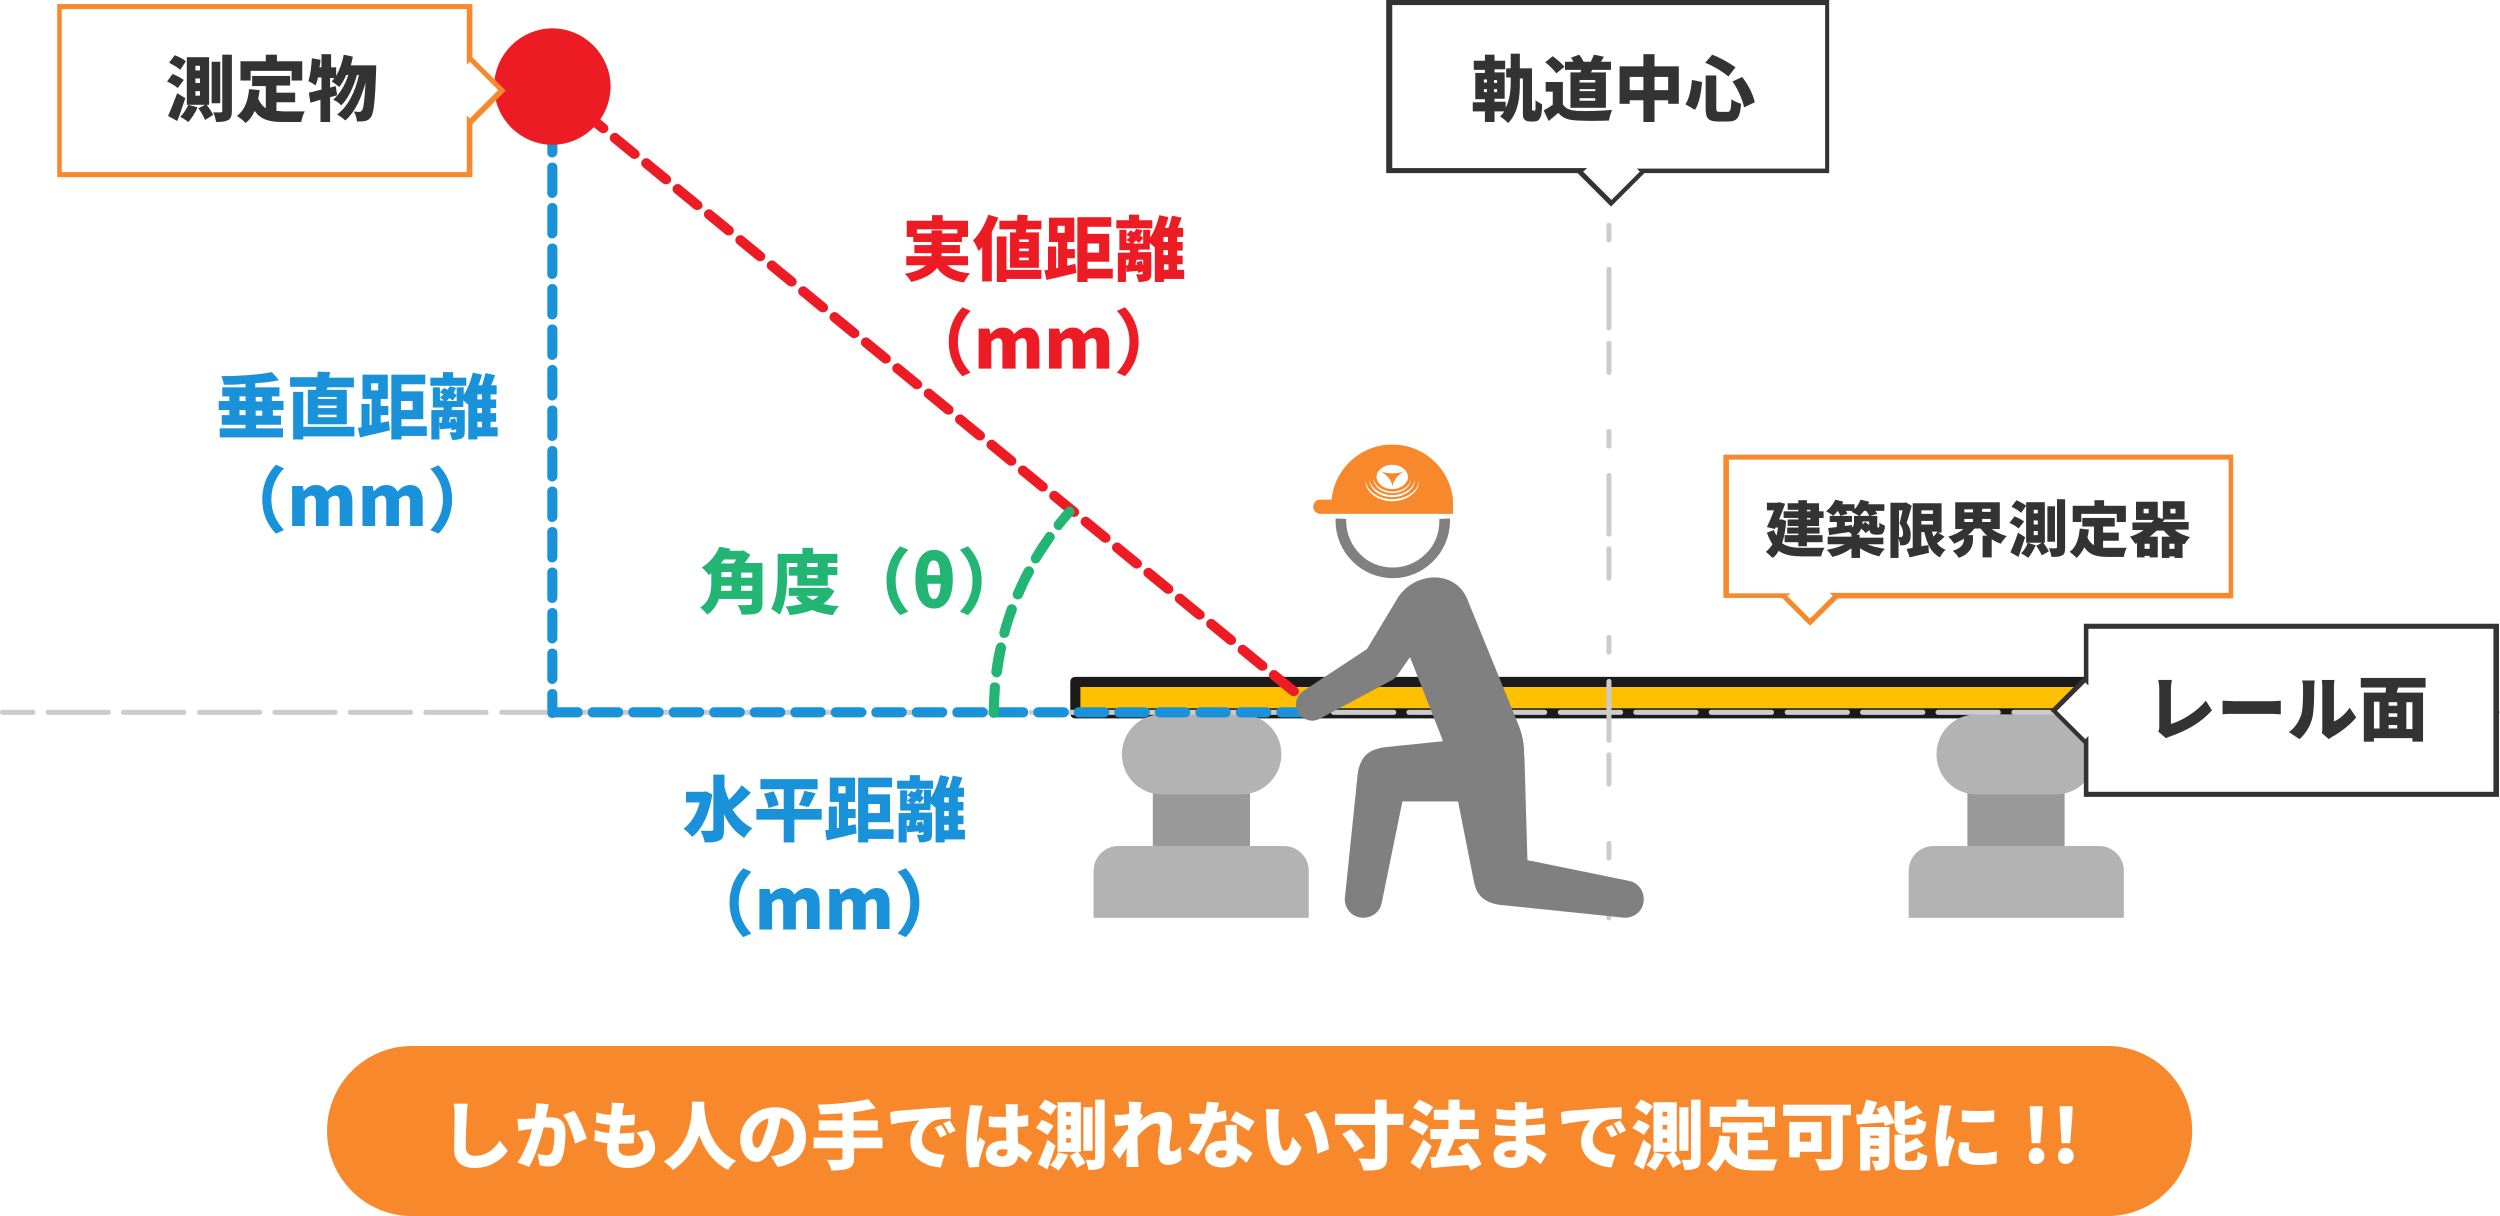 <?xml version="1.0" encoding="utf-8"?>
<!-- Generator: Adobe Illustrator 22.1.0, SVG Export Plug-In . SVG Version: 6.00 Build 0)  -->
<svg version="1.1" id="レイヤー_1" xmlns="http://www.w3.org/2000/svg" xmlns:xlink="http://www.w3.org/1999/xlink" x="0px"
	 y="0px" width="493.8px" height="240.2px" viewBox="0 0 493.8 240.2" style="enable-background:new 0 0 493.8 240.2;"
	 xml:space="preserve">
<style type="text/css">
	.st0{fill:#FFC002;}
	.st1{fill:#1A1A1A;}
	.st2{fill:#1992D9;}
	.st3{fill:#999999;}
	.st4{fill:#B3B3B3;}
	.st5{fill:#CCCCCC;}
	.st6{fill:#ED1C24;}
	.st7{fill:#808080;}
	.st8{fill:#F8882C;}
	.st9{fill:#FFFFFF;}
	.st10{fill:#333333;}
	.st11{fill:#22B573;}
</style>
<g>
	<g>
		<rect x="212.4" y="134.7" class="st0" width="210.7" height="6.2"/>
		<path class="st1" d="M423.1,141.9H212.4c-0.6,0-1-0.4-1-1v-6.2c0-0.6,0.4-1,1-1h210.7c0.6,0,1,0.4,1,1v6.2
			C424.1,141.4,423.7,141.9,423.1,141.9z M213.4,139.9h208.7v-4.2H213.4V139.9z"/>
	</g>
	<path class="st2" d="M109.1,141.8c-0.6,0-1-0.4-1-1v-3.7c0-0.6,0.4-1,1-1s1,0.4,1,1v3.7C110.1,141.3,109.6,141.8,109.1,141.8z
		 M109.1,135.1c-0.6,0-1-0.4-1-1v-5c0-0.6,0.4-1,1-1s1,0.4,1,1v5C110.1,134.6,109.6,135.1,109.1,135.1z M109.1,127.1
		c-0.6,0-1-0.4-1-1v-5c0-0.6,0.4-1,1-1s1,0.4,1,1v5C110.1,126.6,109.6,127.1,109.1,127.1z M109.1,119.1c-0.6,0-1-0.4-1-1v-5
		c0-0.6,0.4-1,1-1s1,0.4,1,1v5C110.1,118.6,109.6,119.1,109.1,119.1z M109.1,111.1c-0.6,0-1-0.4-1-1v-5c0-0.6,0.4-1,1-1s1,0.4,1,1v5
		C110.1,110.6,109.6,111.1,109.1,111.1z M109.1,103.1c-0.6,0-1-0.4-1-1v-5c0-0.6,0.4-1,1-1s1,0.4,1,1v5
		C110.1,102.6,109.6,103.1,109.1,103.1z M109.1,95.1c-0.6,0-1-0.4-1-1v-5c0-0.6,0.4-1,1-1s1,0.4,1,1v5
		C110.1,94.6,109.6,95.1,109.1,95.1z M109.1,87.1c-0.6,0-1-0.4-1-1v-5c0-0.6,0.4-1,1-1s1,0.4,1,1v5
		C110.1,86.6,109.6,87.1,109.1,87.1z M109.1,79.1c-0.6,0-1-0.4-1-1v-5c0-0.6,0.4-1,1-1s1,0.4,1,1v5
		C110.1,78.6,109.6,79.1,109.1,79.1z M109.1,71.1c-0.6,0-1-0.4-1-1v-5c0-0.6,0.4-1,1-1s1,0.4,1,1v5
		C110.1,70.6,109.6,71.1,109.1,71.1z M109.1,63.1c-0.6,0-1-0.4-1-1v-5c0-0.6,0.4-1,1-1s1,0.4,1,1v5
		C110.1,62.6,109.6,63.1,109.1,63.1z M109.1,55.1c-0.6,0-1-0.4-1-1v-5c0-0.6,0.4-1,1-1s1,0.4,1,1v5
		C110.1,54.6,109.6,55.1,109.1,55.1z M109.1,47.1c-0.6,0-1-0.4-1-1v-5c0-0.6,0.4-1,1-1s1,0.4,1,1v5
		C110.1,46.6,109.6,47.1,109.1,47.1z M109.1,39.1c-0.6,0-1-0.4-1-1v-5c0-0.6,0.4-1,1-1s1,0.4,1,1v5
		C110.1,38.6,109.6,39.1,109.1,39.1z M109.1,31.1c-0.6,0-1-0.4-1-1v-5c0-0.6,0.4-1,1-1s1,0.4,1,1v5
		C110.1,30.6,109.6,31.1,109.1,31.1z M109.1,23.1c-0.6,0-1-0.4-1-1v-5c0-0.6,0.4-1,1-1s1,0.4,1,1v5
		C110.1,22.6,109.6,23.1,109.1,23.1z"/>
	<g>
		<g>
			<rect x="227.7" y="154.2" class="st3" width="19.2" height="17"/>
			<path class="st4" d="M245.2,156.9h-15.7c-4.4,0-7.9-3.5-7.9-7.9v0c0-4.4,3.5-7.9,7.9-7.9h15.7c4.4,0,7.9,3.5,7.9,7.9v0
				C253.1,153.4,249.5,156.9,245.2,156.9z"/>
			<path class="st4" d="M258.6,181.3H216v-9.3c0-2.7,2.2-4.9,4.9-4.9h32.7c2.7,0,4.9,2.2,4.9,4.9V181.3z"/>
		</g>
		<g>
			<rect x="388.6" y="154.2" class="st3" width="19.2" height="17"/>
			<path class="st4" d="M406.1,156.9h-15.7c-4.4,0-7.9-3.5-7.9-7.9v0c0-4.4,3.5-7.9,7.9-7.9h15.7c4.4,0,7.9,3.5,7.9,7.9v0
				C414,153.4,410.4,156.9,406.1,156.9z"/>
			<path class="st4" d="M419.5,181.3H377v-9.3c0-2.7,2.2-4.9,4.9-4.9h32.7c2.7,0,4.9,2.2,4.9,4.9V181.3z"/>
		</g>
	</g>
	<g>
		<path class="st5" d="M317.8,24.7c-0.3,0-0.5-0.2-0.5-0.5v-6c0-0.3,0.2-0.5,0.5-0.5s0.5,0.2,0.5,0.5v6
			C318.3,24.4,318,24.7,317.8,24.7z"/>
		<path class="st5" d="M317.8,47.9c-0.3,0-0.5-0.2-0.5-0.5v-2.9c0-0.3,0.2-0.5,0.5-0.5s0.5,0.2,0.5,0.5v2.9
			C318.3,47.7,318,47.9,317.8,47.9z M317.8,33.4c-0.3,0-0.5-0.2-0.5-0.5v-5.8c0-0.3,0.2-0.5,0.5-0.5s0.5,0.2,0.5,0.5v5.8
			C318.3,33.2,318,33.4,317.8,33.4z"/>
		<path class="st5" d="M317.8,170c-0.3,0-0.5-0.2-0.5-0.5v-2.9c0-0.3,0.2-0.5,0.5-0.5s0.5,0.2,0.5,0.5v2.9
			C318.3,169.7,318,170,317.8,170z M317.8,155.4c-0.3,0-0.5-0.2-0.5-0.5v-5.8c0-0.3,0.2-0.5,0.5-0.5s0.5,0.2,0.5,0.5v5.8
			C318.3,155.2,318,155.4,317.8,155.4z M317.8,146.7c-0.3,0-0.5-0.2-0.5-0.5v-11.6c0-0.3,0.2-0.5,0.5-0.5s0.5,0.2,0.5,0.5v11.6
			C318.3,146.5,318,146.7,317.8,146.7z M317.8,129.3c-0.3,0-0.5-0.2-0.5-0.5v-2.9c0-0.3,0.2-0.5,0.5-0.5s0.5,0.2,0.5,0.5v2.9
			C318.3,129.1,318,129.3,317.8,129.3z M317.8,114.7c-0.3,0-0.5-0.2-0.5-0.5v-5.8c0-0.3,0.2-0.5,0.5-0.5s0.5,0.2,0.5,0.5v5.8
			C318.3,114.5,318,114.7,317.8,114.7z M317.8,106c-0.3,0-0.5-0.2-0.5-0.5V93.9c0-0.3,0.2-0.5,0.5-0.5s0.5,0.2,0.5,0.5v11.6
			C318.3,105.8,318,106,317.8,106z M317.8,88.6c-0.3,0-0.5-0.2-0.5-0.5v-2.9c0-0.3,0.2-0.5,0.5-0.5s0.5,0.2,0.5,0.5v2.9
			C318.3,88.4,318,88.6,317.8,88.6z M317.8,74.1c-0.3,0-0.5-0.2-0.5-0.5v-5.8c0-0.3,0.2-0.5,0.5-0.5s0.5,0.2,0.5,0.5v5.8
			C318.3,73.8,318,74.1,317.8,74.1z M317.8,65.3c-0.3,0-0.5-0.2-0.5-0.5V53.2c0-0.3,0.2-0.5,0.5-0.5s0.5,0.2,0.5,0.5v11.6
			C318.3,65.1,318,65.3,317.8,65.3z"/>
		<path class="st5" d="M317.8,181.8c-0.3,0-0.5-0.2-0.5-0.5v-6c0-0.3,0.2-0.5,0.5-0.5s0.5,0.2,0.5,0.5v6
			C318.3,181.5,318,181.8,317.8,181.8z"/>
	</g>
	<g>
		<path class="st5" d="M6.5,141.2h-6c-0.3,0-0.5-0.2-0.5-0.5s0.2-0.5,0.5-0.5h6c0.3,0,0.5,0.2,0.5,0.5S6.8,141.2,6.5,141.2z"/>
		<path class="st5" d="M484.3,141.2h-11.9c-0.3,0-0.5-0.2-0.5-0.5s0.2-0.5,0.5-0.5h11.9c0.3,0,0.5,0.2,0.5,0.5
			S484.6,141.2,484.3,141.2z M469.4,141.2h-11.9c-0.3,0-0.5-0.2-0.5-0.5s0.2-0.5,0.5-0.5h11.9c0.3,0,0.5,0.2,0.5,0.5
			S469.7,141.2,469.4,141.2z M454.5,141.2h-11.9c-0.3,0-0.5-0.2-0.5-0.5s0.2-0.5,0.5-0.5h11.9c0.3,0,0.5,0.2,0.5,0.5
			S454.7,141.2,454.5,141.2z M439.5,141.2h-11.9c-0.3,0-0.5-0.2-0.5-0.5s0.2-0.5,0.5-0.5h11.9c0.3,0,0.5,0.2,0.5,0.5
			S439.8,141.2,439.5,141.2z M424.6,141.2h-11.9c-0.3,0-0.5-0.2-0.5-0.5s0.2-0.5,0.5-0.5h11.9c0.3,0,0.5,0.2,0.5,0.5
			S424.9,141.2,424.6,141.2z M409.7,141.2h-11.9c-0.3,0-0.5-0.2-0.5-0.5s0.2-0.5,0.5-0.5h11.9c0.3,0,0.5,0.2,0.5,0.5
			S410,141.2,409.7,141.2z M394.7,141.2h-11.9c-0.3,0-0.5-0.2-0.5-0.5s0.2-0.5,0.5-0.5h11.9c0.3,0,0.5,0.2,0.5,0.5
			S395,141.2,394.7,141.2z M379.8,141.2h-11.9c-0.3,0-0.5-0.2-0.5-0.5s0.2-0.5,0.5-0.5h11.9c0.3,0,0.5,0.2,0.5,0.5
			S380.1,141.2,379.8,141.2z M364.9,141.2h-11.9c-0.3,0-0.5-0.2-0.5-0.5s0.2-0.5,0.5-0.5h11.9c0.3,0,0.5,0.2,0.5,0.5
			S365.2,141.2,364.9,141.2z M349.9,141.2H338c-0.3,0-0.5-0.2-0.5-0.5s0.2-0.5,0.5-0.5h11.9c0.3,0,0.5,0.2,0.5,0.5
			S350.2,141.2,349.9,141.2z M335,141.2h-11.9c-0.3,0-0.5-0.2-0.5-0.5s0.2-0.5,0.5-0.5H335c0.3,0,0.5,0.2,0.5,0.5
			S335.3,141.2,335,141.2z M320.1,141.2h-11.9c-0.3,0-0.5-0.2-0.5-0.5s0.2-0.5,0.5-0.5h11.9c0.3,0,0.5,0.2,0.5,0.5
			S320.4,141.2,320.1,141.2z M305.1,141.2h-11.9c-0.3,0-0.5-0.2-0.5-0.5s0.2-0.5,0.5-0.5h11.9c0.3,0,0.5,0.2,0.5,0.5
			S305.4,141.2,305.1,141.2z M290.2,141.2h-11.9c-0.3,0-0.5-0.2-0.5-0.5s0.2-0.5,0.5-0.5h11.9c0.3,0,0.5,0.2,0.5,0.5
			S290.5,141.2,290.2,141.2z M275.3,141.2h-11.9c-0.3,0-0.5-0.2-0.5-0.5s0.2-0.5,0.5-0.5h11.9c0.3,0,0.5,0.2,0.5,0.5
			S275.6,141.2,275.3,141.2z M260.4,141.2h-11.9c-0.3,0-0.5-0.2-0.5-0.5s0.2-0.5,0.5-0.5h11.9c0.3,0,0.5,0.2,0.5,0.5
			S260.6,141.2,260.4,141.2z M245.4,141.2h-11.9c-0.3,0-0.5-0.2-0.5-0.5s0.2-0.5,0.5-0.5h11.9c0.3,0,0.5,0.2,0.5,0.5
			S245.7,141.2,245.4,141.2z M230.5,141.2h-11.9c-0.3,0-0.5-0.2-0.5-0.5s0.2-0.5,0.5-0.5h11.9c0.3,0,0.5,0.2,0.5,0.5
			S230.8,141.2,230.5,141.2z M215.6,141.2h-11.9c-0.3,0-0.5-0.2-0.5-0.5s0.2-0.5,0.5-0.5h11.9c0.3,0,0.5,0.2,0.5,0.5
			S215.8,141.2,215.6,141.2z M200.6,141.2h-11.9c-0.3,0-0.5-0.2-0.5-0.5s0.2-0.5,0.5-0.5h11.9c0.3,0,0.5,0.2,0.5,0.5
			S200.9,141.2,200.6,141.2z M185.7,141.2h-11.9c-0.3,0-0.5-0.2-0.5-0.5s0.2-0.5,0.5-0.5h11.9c0.3,0,0.5,0.2,0.5,0.5
			S186,141.2,185.7,141.2z M170.8,141.2h-11.9c-0.3,0-0.5-0.2-0.5-0.5s0.2-0.5,0.5-0.5h11.9c0.3,0,0.5,0.2,0.5,0.5
			S171,141.2,170.8,141.2z M155.8,141.2h-11.9c-0.3,0-0.5-0.2-0.5-0.5s0.2-0.5,0.5-0.5h11.9c0.3,0,0.5,0.2,0.5,0.5
			S156.1,141.2,155.8,141.2z M140.9,141.2h-11.9c-0.3,0-0.5-0.2-0.5-0.5s0.2-0.5,0.5-0.5h11.9c0.3,0,0.5,0.2,0.5,0.5
			S141.2,141.2,140.9,141.2z M126,141.2H114c-0.3,0-0.5-0.2-0.5-0.5s0.2-0.5,0.5-0.5H126c0.3,0,0.5,0.2,0.5,0.5
			S126.2,141.2,126,141.2z M111,141.2H99.1c-0.3,0-0.5-0.2-0.5-0.5s0.2-0.5,0.5-0.5H111c0.3,0,0.5,0.2,0.5,0.5
			S111.3,141.2,111,141.2z M96.1,141.2H84.1c-0.3,0-0.5-0.2-0.5-0.5s0.2-0.5,0.5-0.5h11.9c0.3,0,0.5,0.2,0.5,0.5
			S96.4,141.2,96.1,141.2z M81.2,141.2H69.2c-0.3,0-0.5-0.2-0.5-0.5s0.2-0.5,0.5-0.5h11.9c0.3,0,0.5,0.2,0.5,0.5
			S81.4,141.2,81.2,141.2z M66.2,141.2H54.3c-0.3,0-0.5-0.2-0.5-0.5s0.2-0.5,0.5-0.5h11.9c0.3,0,0.5,0.2,0.5,0.5
			S66.5,141.2,66.2,141.2z M51.3,141.2H39.4c-0.3,0-0.5-0.2-0.5-0.5s0.2-0.5,0.5-0.5h11.9c0.3,0,0.5,0.2,0.5,0.5
			S51.6,141.2,51.3,141.2z M36.4,141.2H24.4c-0.3,0-0.5-0.2-0.5-0.5s0.2-0.5,0.5-0.5h11.9c0.3,0,0.5,0.2,0.5,0.5
			S36.6,141.2,36.4,141.2z M21.4,141.2H9.5c-0.3,0-0.5-0.2-0.5-0.5s0.2-0.5,0.5-0.5h11.9c0.3,0,0.5,0.2,0.5,0.5
			S21.7,141.2,21.4,141.2z"/>
		<path class="st5" d="M493.3,141.2h-6c-0.3,0-0.5-0.2-0.5-0.5s0.2-0.5,0.5-0.5h6c0.3,0,0.5,0.2,0.5,0.5S493.6,141.2,493.3,141.2z"
			/>
	</g>
	<path class="st2" d="M258.1,141.7h-5c-0.6,0-1-0.4-1-1s0.4-1,1-1h5c0.6,0,1,0.4,1,1S258.6,141.7,258.1,141.7z M250.1,141.7h-5
		c-0.6,0-1-0.4-1-1s0.4-1,1-1h5c0.6,0,1,0.4,1,1S250.6,141.7,250.1,141.7z M242.1,141.7h-5c-0.6,0-1-0.4-1-1s0.4-1,1-1h5
		c0.6,0,1,0.4,1,1S242.6,141.7,242.1,141.7z M234.1,141.7h-5c-0.6,0-1-0.4-1-1s0.4-1,1-1h5c0.6,0,1,0.4,1,1S234.6,141.7,234.1,141.7
		z M226.1,141.7h-5c-0.6,0-1-0.4-1-1s0.4-1,1-1h5c0.6,0,1,0.4,1,1S226.6,141.7,226.1,141.7z M218.1,141.7h-5c-0.6,0-1-0.4-1-1
		s0.4-1,1-1h5c0.6,0,1,0.4,1,1S218.6,141.7,218.1,141.7z M210.1,141.7h-5c-0.6,0-1-0.4-1-1s0.4-1,1-1h5c0.6,0,1,0.4,1,1
		S210.6,141.7,210.1,141.7z M202.1,141.7h-5c-0.6,0-1-0.4-1-1s0.4-1,1-1h5c0.6,0,1,0.4,1,1S202.6,141.7,202.1,141.7z M194.1,141.7
		h-5c-0.6,0-1-0.4-1-1s0.4-1,1-1h5c0.6,0,1,0.4,1,1S194.6,141.7,194.1,141.7z M186.1,141.7h-5c-0.6,0-1-0.4-1-1s0.4-1,1-1h5
		c0.6,0,1,0.4,1,1S186.6,141.7,186.1,141.7z M178.1,141.7h-5c-0.6,0-1-0.4-1-1s0.4-1,1-1h5c0.6,0,1,0.4,1,1S178.6,141.7,178.1,141.7
		z M170.1,141.7h-5c-0.6,0-1-0.4-1-1s0.4-1,1-1h5c0.6,0,1,0.4,1,1S170.6,141.7,170.1,141.7z M162.1,141.7h-5c-0.6,0-1-0.4-1-1
		s0.4-1,1-1h5c0.6,0,1,0.4,1,1S162.6,141.7,162.1,141.7z M154.1,141.7h-5c-0.6,0-1-0.4-1-1s0.4-1,1-1h5c0.6,0,1,0.4,1,1
		S154.6,141.7,154.1,141.7z M146.1,141.7h-5c-0.6,0-1-0.4-1-1s0.4-1,1-1h5c0.6,0,1,0.4,1,1S146.6,141.7,146.1,141.7z M138.1,141.7
		h-5c-0.6,0-1-0.4-1-1s0.4-1,1-1h5c0.6,0,1,0.4,1,1S138.6,141.7,138.1,141.7z M130.1,141.7h-5c-0.6,0-1-0.4-1-1s0.4-1,1-1h5
		c0.6,0,1,0.4,1,1S130.6,141.7,130.1,141.7z M122.1,141.7h-5c-0.6,0-1-0.4-1-1s0.4-1,1-1h5c0.6,0,1,0.4,1,1S122.6,141.7,122.1,141.7
		z M114.1,141.7h-5c-0.6,0-1-0.4-1-1s0.4-1,1-1h5c0.6,0,1,0.4,1,1S114.6,141.7,114.1,141.7z"/>
	<path class="st6" d="M260.6,141.7c-0.2,0-0.4-0.1-0.6-0.2l-2.8-2.3c-0.4-0.3-0.5-1-0.1-1.4c0.3-0.4,1-0.5,1.4-0.1l2.8,2.3
		c0.4,0.3,0.5,1,0.1,1.4C261.2,141.6,260.9,141.7,260.6,141.7z M255.5,137.5c-0.2,0-0.4-0.1-0.6-0.2l-3.9-3.2
		c-0.4-0.3-0.5-1-0.1-1.4c0.3-0.4,1-0.5,1.4-0.1l3.9,3.2c0.4,0.3,0.5,1,0.1,1.4C256.1,137.4,255.8,137.5,255.5,137.5z M249.3,132.5
		c-0.2,0-0.4-0.1-0.6-0.2l-3.9-3.2c-0.4-0.3-0.5-1-0.1-1.4c0.3-0.4,1-0.5,1.4-0.1l3.9,3.2c0.4,0.3,0.5,1,0.1,1.4
		C249.9,132.4,249.6,132.5,249.3,132.5z M243.1,127.4c-0.2,0-0.4-0.1-0.6-0.2l-3.9-3.2c-0.4-0.3-0.5-1-0.1-1.4
		c0.3-0.4,1-0.5,1.4-0.1l3.9,3.2c0.4,0.3,0.5,1,0.1,1.4C243.7,127.3,243.4,127.4,243.1,127.4z M236.9,122.4c-0.2,0-0.4-0.1-0.6-0.2
		l-3.9-3.2c-0.4-0.3-0.5-1-0.1-1.4c0.3-0.4,1-0.5,1.4-0.1l3.9,3.2c0.4,0.3,0.5,1,0.1,1.4C237.5,122.2,237.2,122.4,236.9,122.4z
		 M230.7,117.3c-0.2,0-0.4-0.1-0.6-0.2l-3.9-3.2c-0.4-0.3-0.5-1-0.1-1.4c0.4-0.4,1-0.5,1.4-0.1l3.9,3.2c0.4,0.3,0.5,1,0.1,1.4
		C231.3,117.2,231,117.3,230.7,117.3z M224.5,112.3c-0.2,0-0.4-0.1-0.6-0.2l-3.9-3.2c-0.4-0.3-0.5-1-0.1-1.4c0.4-0.4,1-0.5,1.4-0.1
		l3.9,3.2c0.4,0.3,0.5,1,0.1,1.4C225.1,112.1,224.8,112.3,224.5,112.3z M218.3,107.2c-0.2,0-0.4-0.1-0.6-0.2l-3.9-3.2
		c-0.4-0.3-0.5-1-0.1-1.4c0.3-0.4,1-0.5,1.4-0.1l3.9,3.2c0.4,0.3,0.5,1,0.1,1.4C218.9,107.1,218.6,107.2,218.3,107.2z M212.1,102.1
		c-0.2,0-0.4-0.1-0.6-0.2l-3.9-3.2c-0.4-0.3-0.5-1-0.1-1.4c0.3-0.4,1-0.5,1.4-0.1l3.9,3.2c0.4,0.3,0.5,1,0.1,1.4
		C212.7,102,212.4,102.1,212.1,102.1z M205.9,97.1c-0.2,0-0.4-0.1-0.6-0.2l-3.9-3.2c-0.4-0.3-0.5-1-0.1-1.4c0.3-0.4,1-0.5,1.4-0.1
		l3.9,3.2c0.4,0.3,0.5,1,0.1,1.4C206.5,97,206.2,97.1,205.9,97.1z M199.7,92c-0.2,0-0.4-0.1-0.6-0.2l-3.9-3.2
		c-0.4-0.3-0.5-1-0.1-1.4c0.3-0.4,1-0.5,1.4-0.1l3.9,3.2c0.4,0.3,0.5,1,0.1,1.4C200.3,91.9,200,92,199.7,92z M193.5,87
		c-0.2,0-0.4-0.1-0.6-0.2l-3.9-3.2c-0.4-0.3-0.5-1-0.1-1.4c0.4-0.4,1-0.5,1.4-0.1l3.9,3.2c0.4,0.3,0.5,1,0.1,1.4
		C194.1,86.9,193.8,87,193.5,87z M187.3,81.9c-0.2,0-0.4-0.1-0.6-0.2l-3.9-3.2c-0.4-0.3-0.5-1-0.1-1.4c0.3-0.4,1-0.5,1.4-0.1
		l3.9,3.2c0.4,0.3,0.5,1,0.1,1.4C187.9,81.8,187.6,81.9,187.3,81.9z M181.1,76.9c-0.2,0-0.4-0.1-0.6-0.2l-3.9-3.2
		c-0.4-0.3-0.5-1-0.1-1.4s1-0.5,1.4-0.1l3.9,3.2c0.4,0.3,0.5,1,0.1,1.4C181.7,76.7,181.4,76.9,181.1,76.9z M174.9,71.8
		c-0.2,0-0.4-0.1-0.6-0.2l-3.9-3.2c-0.4-0.3-0.5-1-0.1-1.4c0.3-0.4,1-0.5,1.4-0.1l3.9,3.2c0.4,0.3,0.5,1,0.1,1.4
		C175.5,71.7,175.2,71.8,174.9,71.8z M168.7,66.8c-0.2,0-0.4-0.1-0.6-0.2l-3.9-3.2c-0.4-0.3-0.5-1-0.1-1.4c0.3-0.4,1-0.5,1.4-0.1
		l3.9,3.2c0.4,0.3,0.5,1,0.1,1.4C169.3,66.6,169,66.8,168.7,66.8z M162.5,61.7c-0.2,0-0.4-0.1-0.6-0.2l-3.9-3.2
		c-0.4-0.3-0.5-1-0.1-1.4c0.4-0.4,1-0.5,1.4-0.1l3.9,3.2c0.4,0.3,0.5,1,0.1,1.4C163.1,61.6,162.8,61.7,162.5,61.7z M156.3,56.6
		c-0.2,0-0.4-0.1-0.6-0.2l-3.9-3.2c-0.4-0.3-0.5-1-0.1-1.4c0.4-0.4,1-0.5,1.4-0.1l3.9,3.2c0.4,0.3,0.5,1,0.1,1.4
		C156.9,56.5,156.6,56.6,156.3,56.6z M150.1,51.6c-0.2,0-0.4-0.1-0.6-0.2l-3.9-3.2c-0.4-0.3-0.5-1-0.1-1.4c0.3-0.4,1-0.5,1.4-0.1
		l3.9,3.2c0.4,0.3,0.5,1,0.1,1.4C150.7,51.5,150.4,51.6,150.1,51.6z M143.9,46.5c-0.2,0-0.4-0.1-0.6-0.2l-3.9-3.2
		c-0.4-0.3-0.5-1-0.1-1.4c0.3-0.4,1-0.5,1.4-0.1l3.9,3.2c0.4,0.3,0.5,1,0.1,1.4C144.5,46.4,144.2,46.5,143.9,46.5z M137.7,41.5
		c-0.2,0-0.4-0.1-0.6-0.2l-3.9-3.2c-0.4-0.3-0.5-1-0.1-1.4c0.3-0.4,1-0.5,1.4-0.1l3.9,3.2c0.4,0.3,0.5,1,0.1,1.4
		C138.3,41.3,138,41.5,137.7,41.5z M131.5,36.4c-0.2,0-0.4-0.1-0.6-0.2L127,33c-0.4-0.3-0.5-1-0.1-1.4c0.4-0.4,1-0.5,1.4-0.1
		l3.9,3.2c0.4,0.3,0.5,1,0.1,1.4C132.1,36.3,131.8,36.4,131.5,36.4z M125.3,31.4c-0.2,0-0.4-0.1-0.6-0.2l-3.9-3.2
		c-0.4-0.3-0.5-1-0.1-1.4c0.3-0.4,1-0.5,1.4-0.1l3.9,3.2c0.4,0.3,0.5,1,0.1,1.4C125.9,31.2,125.6,31.4,125.3,31.4z M119.1,26.3
		c-0.2,0-0.4-0.1-0.6-0.2l-3.9-3.2c-0.4-0.3-0.5-1-0.1-1.4c0.3-0.4,1-0.5,1.4-0.1l3.9,3.2c0.4,0.3,0.5,1,0.1,1.4
		C119.7,26.2,119.4,26.3,119.1,26.3z M112.9,21.2c-0.2,0-0.4-0.1-0.6-0.2l-3.9-3.2c-0.4-0.3-0.5-1-0.1-1.4c0.3-0.4,1-0.5,1.4-0.1
		l3.9,3.2c0.4,0.3,0.5,1,0.1,1.4C113.5,21.1,113.2,21.2,112.9,21.2z"/>
	<g>
		<g>
			<path class="st7" d="M257.4,136.5l12.6-8.3l6.2-10.3c3.5-5.1,11.2-5.3,13.6,0.4l10.1,24.8c3.1,7.5-0.2,15.2-9.1,15.2H277
				l-4.1,20.1c-0.4,2-2.4,3.2-4.4,2.8c-2-0.4-3.2-2.4-2.8-4.4l2.5-24.2c0.7-3.9,2.9-4.6,5.2-5l11.6-1.2c0.2,0.3-3.9-10-6.5-16.6
				l-2.3,3.3c0,0,0,0,0,0c-0.3,0.5-0.7,0.9-1.2,1.2l-14.2,7.6c-1.5,0.9-3.4,0.4-4.3-1.1C255.5,139.3,256,137.4,257.4,136.5z"/>
			<path class="st7" d="M301.1,149.2l0.6,20.7l20.1,4.1c2,0.4,3.2,2.4,2.8,4.4c-0.4,2-2.4,3.2-4.4,2.8l-24.2-2.5
				c-3.9-0.7-4.6-2.9-5-5.2l-3.6-18.2"/>
			<g>
				<path class="st7" d="M263.8,102.4c0,0.1,0,0.3,0,0.5c0,6.2,5.1,11.3,11.3,11.3c6.2,0,11.3-5.1,11.3-11.3c0-0.2,0-0.3,0-0.5
					l-2.1,0.1c0,0.1,0,0.3,0,0.4c0,2.6-1,4.9-2.7,6.5c-1.7,1.7-4,2.7-6.5,2.7c-2.6,0-4.9-1-6.5-2.7c-1.7-1.7-2.7-4-2.7-6.5
					c0-0.1,0-0.2,0-0.4L263.8,102.4z"/>
				<path class="st8" d="M287,98.7c-0.6-6.1-5.7-10.9-12-10.9s-11.4,4.8-12,10.9c0,0-2.5,0-2.5,0c-0.6,0.1-1.1,0.7-1.1,1.4
					c0,0.7,0.5,1.3,1.2,1.4c0,0,2.5,0,2.6,0l23.8,0"/>
			</g>
		</g>
		<g>
			<g>
				<path class="st9" d="M275,98.6c2.8,0,5.2-1.7,5.3-3.8c0,0.1,0,0.1,0,0.2c0,2.2-2.4,4-5.3,4c-2.9,0-5.3-1.8-5.3-4
					c0-0.1,0-0.1,0-0.2C269.9,96.9,272.2,98.6,275,98.6z"/>
			</g>
			<g>
				<path class="st9" d="M275,97.8c2.4,0,4.4-1.5,4.5-3.3c0,0.1,0,0.1,0,0.2c0,1.9-2,3.5-4.5,3.5c-2.5,0-4.5-1.5-4.5-3.5
					c0-0.1,0-0.1,0-0.2C270.6,96.3,272.6,97.8,275,97.8z"/>
			</g>
			<g>
				<path class="st9" d="M275,97.1c2,0,3.6-1.2,3.7-2.6c0,0,0,0.1,0,0.1c0,1.5-1.6,2.8-3.7,2.8c-2,0-3.7-1.2-3.7-2.8
					c0-0.1,0-0.1,0-0.1C271.5,95.9,273.1,97.1,275,97.1z"/>
			</g>
			<g>
				<path class="st9" d="M271.9,94.2c0,1.3,1.4,2.4,3.1,2.4c1.7,0,3.1-1.1,3.1-2.4c0-1.3-1.4-2.4-3.1-2.4
					C273.3,91.8,271.9,92.9,271.9,94.2z M272.7,93.1c0,0,2.2,0.9,4.7,0c0,0-2.1,0.9-2.4,3.2C275.1,96.3,275.1,94.4,272.7,93.1z"/>
			</g>
		</g>
	</g>
	<g>
		<g>
			<polygon class="st9" points="412,123.7 412,134.1 411.9,134 405.7,140.3 411.9,146.6 412,146.4 412,156.9 493.1,156.9 
				493.1,123.7 			"/>
			<path class="st10" d="M493.6,157.4h-82v-10.5l-6.6-6.6l6.6-6.6v-10.5h82V157.4z M412.5,156.4h80v-32.2h-80v11.2l-0.6-0.6
				l-5.6,5.6l5.6,5.6l0.6-0.6V156.4z"/>
		</g>
		<g>
			<path class="st10" d="M426.3,144.5c0.2-0.4,0.2-0.7,0.2-1v-7.4c0-0.6-0.1-1.3-0.2-1.8h2.7c-0.1,0.6-0.2,1.1-0.2,1.8v6.9
				c2.1-0.6,5.1-2.4,6.9-4.6l1.2,1.9c-2,2.3-4.9,4-8.1,5.1c-0.2,0.1-0.6,0.2-1,0.4L426.3,144.5z"/>
			<path class="st10" d="M439,138.4c0.6,0,1.7,0.1,2.4,0.1h7.4c0.6,0,1.3-0.1,1.7-0.1v2.7c-0.4,0-1.1-0.1-1.7-0.1h-7.4
				c-0.8,0-1.8,0-2.4,0.1V138.4z"/>
			<path class="st10" d="M452.1,144.6c1.3-0.9,2-2.2,2.4-3.3c0.4-1.1,0.4-3.7,0.4-5.5c0-0.7-0.1-1.1-0.2-1.4h2.5
				c0,0-0.1,0.7-0.1,1.4c0,1.7,0,4.7-0.4,6.1c-0.4,1.6-1.3,3-2.5,4.1L452.1,144.6z M458.6,144.8c0.1-0.3,0.1-0.7,0.1-1.2v-8
				c0-0.7-0.1-1.3-0.1-1.3h2.5c0,0-0.1,0.6-0.1,1.3v6.9c1-0.4,2.2-1.4,3.1-2.7l1.3,1.9c-1.1,1.4-3.2,3-4.7,3.8
				c-0.3,0.2-0.5,0.3-0.7,0.5L458.6,144.8z"/>
			<path class="st10" d="M473.7,135.8l-0.3,1h5.2v9.7h-2.1v-0.7h-7.6v0.7h-2v-9.7h4.3c0-0.3,0.1-0.7,0.1-1h-5v-1.9h12.8v1.9H473.7z
				 M468.9,143.9h1.1v-5.3h-1.1V143.9z M473.5,138.7h-1.7v0.7h1.7V138.7z M473.5,140.9h-1.7v0.7h1.7V140.9z M471.8,143.9h1.7v-0.7
				h-1.7V143.9z M476.5,138.7h-1.2v5.3h1.2V138.7z"/>
		</g>
	</g>
	<g>
		<g>
			<polygon class="st9" points="274.3,33.7 312.1,33.7 312,33.9 318.2,40.1 324.5,33.9 324.4,33.7 360.8,33.7 360.8,0.5 274.3,0.5 
							"/>
			<path class="st10" d="M318.2,40.8l-6.6-6.6h-37.8V0h87.5v34.2h-36.5L318.2,40.8z M312.7,33.9l5.6,5.6l5.6-5.6l-0.6-0.6h37.2V1
				h-85.5v32.2h38.5L312.7,33.9z"/>
		</g>
		<g>
			<path class="st10" d="M303.1,22c0,0,0.1,0,0.1-0.1c0-0.1,0.1-0.3,0.1-0.4c0-0.3,0-0.9,0-1.7c0.3,0.3,0.9,0.6,1.3,0.8
				c0,0.8-0.1,1.8-0.2,2.2c-0.1,0.4-0.3,0.7-0.5,0.9c-0.2,0.2-0.6,0.3-0.9,0.3h-0.8c-0.4,0-0.8-0.1-1.1-0.4
				c-0.3-0.3-0.3-0.6-0.3-1.7v-6.4h-0.6v0.7c0,2.9-0.2,5.9-2.3,8.1c-0.4-0.4-1.1-1-1.6-1.3c0.3-0.3,0.6-0.6,0.8-1h-1.9v2.1h-1.9V22
				h-2.4v-1.8h2.4v-0.6h-1.9v-5.2h1.9v-0.6h-2.2V12h2.2v-1.2h1.9V12h2.1v1.7h-2.1v0.6h2v5.2h-2v0.6h2.2v1.2c0.8-1.6,1-3.4,1-5.3
				v-0.7h-0.9v-1.8h0.9v-2.9h1.8v2.9h2.4v8c0,0.1,0,0.2,0,0.2c0,0.1,0.1,0.1,0.1,0.1H303.1z M293.1,16.3h0.6v-0.6h-0.6V16.3z
				 M293.1,18.2h0.6v-0.6h-0.6V18.2z M295.7,15.8h-0.6v0.6h0.6V15.8z M295.7,17.6h-0.6v0.6h0.6V17.6z"/>
			<path class="st10" d="M308.7,20.6c0.5,0.9,1.5,1.2,2.8,1.3c1.7,0.1,4.9,0,6.9-0.2c-0.2,0.5-0.5,1.5-0.6,2.1
				c-1.8,0.1-4.6,0.1-6.3,0c-1.7-0.1-2.8-0.4-3.7-1.5c-0.6,0.5-1.2,1-1.9,1.6l-1-2.1c0.6-0.3,1.2-0.7,1.8-1.1v-2.6h-1.4v-1.9h3.4
				V20.6z M307.4,14.5c-0.4-0.6-1.4-1.6-2.2-2.2l1.5-1.2c0.8,0.6,1.8,1.4,2.3,2.1L307.4,14.5z M312.2,14.3c0-0.2,0.1-0.4,0.1-0.5
				h-3.2v-1.6h1.7c-0.2-0.3-0.3-0.6-0.5-0.8l1.6-0.6c0.4,0.4,0.7,1,0.9,1.4l0,0h1.4c0.2-0.4,0.5-1,0.6-1.4l2,0.4
				c-0.2,0.4-0.4,0.7-0.6,1h2v1.6h-3.7c-0.1,0.2-0.2,0.4-0.3,0.5h3v7h-7v-7H312.2z M315.1,15.8h-3.1v0.5h3.1V15.8z M315.1,17.6h-3.1
				V18h3.1V17.6z M315.1,19.4h-3.1v0.5h3.1V19.4z"/>
			<path class="st10" d="M331.6,13.2v7.3h-2.1v-0.7h-2.7v4.3h-2.2v-4.3h-2.7v0.7h-2v-7.4h4.7v-2.4h2.2v2.4H331.6z M324.6,17.8v-2.6
				h-2.7v2.6H324.6z M329.5,17.8v-2.6h-2.7v2.6H329.5z"/>
			<path class="st10" d="M336.2,16.2c-0.2,2-0.5,4.1-1.4,5.5l-1.9-1.1c0.8-1.2,1.1-2.9,1.3-4.8L336.2,16.2z M339,14.8v6.5
				c0,0.7,0.1,0.8,0.7,0.8h1.5c0.6,0,0.7-0.4,0.8-2.5c0.5,0.4,1.3,0.7,1.9,0.9c-0.2,2.6-0.7,3.5-2.5,3.5h-2c-2,0-2.5-0.6-2.5-2.6
				v-6.5H339z M338.2,10.8c1.6,0.6,3.5,1.7,4.6,2.5l-1.4,1.8c-1.1-0.9-3-2.1-4.6-2.7L338.2,10.8z M344.1,15.2c1.2,1.5,2.2,3.5,2.5,5
				l-2.1,1c-0.3-1.4-1.2-3.6-2.3-5.1L344.1,15.2z"/>
		</g>
	</g>
	<g>
		<path class="st8" d="M416.2,240.2H81.4c-9.3,0-16.8-7.5-16.8-16.8v0c0-9.3,7.5-16.8,16.8-16.8h334.8c9.3,0,16.8,7.5,16.8,16.8v0
			C433,232.7,425.5,240.2,416.2,240.2z"/>
		<g>
			<path class="st9" d="M92.4,218c-0.1,0.7-0.2,1.6-0.2,2.2c-0.1,1.5-0.2,4.7-0.2,6.3c0,1.4,0.8,1.8,1.8,1.8c2.3,0,3.8-1.3,4.9-3
				l1.6,2c-0.9,1.4-3.1,3.4-6.5,3.4c-2.5,0-4.1-1.1-4.1-3.7c0-1.8,0.1-5.7,0.1-6.8c0-0.8-0.1-1.6-0.2-2.2L92.4,218z"/>
			<path class="st9" d="M108.4,218.1c-0.1,0.4-0.2,1-0.3,1.4c-0.1,0.4-0.2,0.8-0.2,1.2c0.4,0,0.7,0,1,0c1.7,0,2.8,0.8,2.8,3
				c0,1.7-0.2,4-0.8,5.3c-0.5,1-1.4,1.4-2.5,1.4c-0.6,0-1.3-0.1-1.8-0.2l-0.4-2.3c0.5,0.1,1.4,0.3,1.8,0.3c0.5,0,0.8-0.2,1-0.6
				c0.4-0.7,0.5-2.4,0.5-3.7c0-1.1-0.4-1.2-1.4-1.2c-0.2,0-0.4,0-0.7,0c-0.6,2.3-1.7,5.8-2.9,7.8l-2.3-0.9c1.4-1.9,2.3-4.6,2.9-6.6
				c-0.4,0.1-0.7,0.1-0.9,0.1c-0.5,0.1-1.3,0.2-1.8,0.3l-0.2-2.4c0.6,0,1.1,0,1.7,0c0.4,0,1-0.1,1.7-0.1c0.2-1.1,0.3-2.1,0.3-3
				L108.4,218.1z M113.4,219.4c0.9,1.3,2.1,4.1,2.5,5.5l-2.3,1c-0.4-1.7-1.3-4.4-2.4-5.7L113.4,219.4z"/>
			<path class="st9" d="M128,223.2c0.9,1.3,1.4,2.3,1.4,3.6c0,2.2-2,3.9-5.4,3.9c-2.5,0-4.1-1.1-4.1-3.5c0-0.3,0-0.8,0.1-1.4
				c-1-0.1-1.9-0.3-2.6-0.5l0.1-2.1c0.9,0.3,1.8,0.5,2.8,0.6l0.2-1.6c-1-0.1-1.9-0.3-2.8-0.5l0.1-2c0.8,0.3,1.9,0.5,2.9,0.5
				c0-0.4,0.1-0.7,0.1-1c0-0.4,0.1-0.9,0-1.4l2.5,0.1c-0.1,0.6-0.2,1-0.3,1.5c0,0.2-0.1,0.5-0.1,0.9c1,0,1.9-0.1,2.5-0.2l-0.1,2.1
				c-0.8,0.1-1.5,0.1-2.7,0.1c-0.1,0.5-0.1,1.1-0.2,1.6h0c0.8,0,1.9-0.1,2.9-0.2l-0.1,2.1c-0.7,0.1-1.5,0.1-2.4,0.1
				c-0.2,0-0.4,0-0.6,0c0,0.3,0,0.6,0,0.8c0,1.1,0.7,1.6,2,1.6c1.9,0,2.9-0.9,2.9-1.9c0-1-0.6-1.9-1.4-2.7L128,223.2z"/>
			<path class="st9" d="M139.1,217.5c0,0.3,0,0.6,0,1c0.1,2.1,0.8,8.2,6.3,10.8c-0.7,0.5-1.3,1.2-1.6,1.8c-3.1-1.6-4.8-4.3-5.7-6.9
				c-0.8,2.5-2.4,5.1-5.2,6.9c-0.4-0.6-1.1-1.2-1.8-1.7c5.9-3.4,5.5-9.9,5.6-11.8H139.1z"/>
			<path class="st9" d="M152.3,228.4c0.6-0.1,1-0.2,1.4-0.3c1.9-0.5,3.1-1.8,3.1-3.7c0-1.9-0.9-3.2-2.6-3.6
				c-0.2,1.2-0.5,2.5-0.9,3.8c-0.9,2.9-2.2,4.9-3.9,4.9c-1.8,0-3.2-2-3.2-4.4c0-3.5,3-6.4,6.9-6.4c3.7,0,6.1,2.6,6.1,5.9
				c0,3.1-1.8,5.3-5.6,5.9L152.3,228.4z M151.8,220.9c-2.2,0.6-3.2,2.5-3.2,3.9c0,1.3,0.4,1.9,0.9,1.9c0.6,0,1-0.9,1.5-2.6
				C151.4,223.2,151.7,222.1,151.8,220.9z"/>
			<path class="st9" d="M174.4,226.8h-5.7v1.9c0,1.2-0.3,1.7-1.1,2.1c-0.8,0.3-1.9,0.4-3.4,0.4c-0.1-0.6-0.5-1.6-0.9-2.1
				c1,0,2.3,0,2.6,0c0.3,0,0.5-0.1,0.5-0.4v-1.9h-5.7v-2.1h5.7v-1.4h-4.7v-2h4.7v-1.4c-1.5,0.1-3,0.2-4.4,0.2
				c-0.1-0.5-0.3-1.4-0.5-1.9c3.6-0.1,7.5-0.5,10-1.1l1.5,1.8c-1.4,0.3-2.9,0.6-4.4,0.8v1.6h4.8v2h-4.8v1.4h5.7V226.8z"/>
			<path class="st9" d="M177.4,219.4c1.4-0.1,3.6-0.3,6.2-0.5c1.5-0.1,3.2-0.2,4.2-0.2l0,2.3c-0.8,0-2,0-2.8,0.2
				c-1.6,0.4-2.9,2.1-2.9,3.8c0,2.1,2,3,4.5,3.1l-0.8,2.5c-3.3-0.2-6-2-6-5.1c0-2,1.1-3.5,1.8-4.2c-1.3,0.1-3.8,0.4-5.6,0.8
				l-0.2-2.4C176.5,219.5,177.2,219.4,177.4,219.4z M187,224.1l-1.3,0.6c-0.4-0.9-0.6-1.3-1.1-2l1.3-0.5
				C186.3,222.7,186.8,223.5,187,224.1z M188.8,223.3l-1.3,0.6c-0.4-0.8-0.7-1.3-1.2-2l1.3-0.6C187.9,221.9,188.5,222.8,188.8,223.3
				z"/>
			<path class="st9" d="M194.1,218.4c-0.1,0.3-0.3,1.2-0.4,1.5c-0.2,0.8-0.7,4.1-0.7,5.5c0,0,0,0.3,0,0.3c0.2-0.4,0.4-0.7,0.5-1.1
				l1.1,0.9c-0.4,1.3-0.9,2.8-1.1,3.6c0,0.2-0.1,0.5-0.1,0.7c0,0.2,0,0.4,0,0.7l-2,0.1c-0.3-1-0.6-2.7-0.6-4.7c0-2.2,0.4-5,0.6-6
				c0.1-0.4,0.1-1.1,0.2-1.6L194.1,218.4z M202.7,229.6c-0.5-0.5-1.1-1-1.6-1.3c-0.2,1.4-1.1,2.2-3,2.2c-2,0-3.4-0.9-3.4-2.5
				c0-1.6,1.3-2.7,3.4-2.7c0.2,0,0.5,0,0.7,0c0-0.8-0.1-1.7-0.1-2.6c-0.3,0-0.6,0-0.8,0c-0.9,0-1.7,0-2.6-0.1l0-2.1
				c0.9,0.1,1.7,0.1,2.6,0.1c0.3,0,0.5,0,0.8,0c0-0.7,0-1.2,0-1.5c0-0.2-0.1-0.7-0.1-1h2.5c0,0.3-0.1,0.6-0.1,1c0,0.3,0,0.8,0,1.4
				c0.7-0.1,1.5-0.2,2.1-0.3v2.2c-0.6,0.1-1.4,0.2-2.1,0.2c0,1.3,0.1,2.4,0.1,3.2c1.3,0.5,2.1,1.3,2.8,1.9L202.7,229.6z M199,227.1
				c-0.3-0.1-0.6-0.1-1-0.1c-0.7,0-1.1,0.3-1.1,0.7c0,0.5,0.5,0.7,1.1,0.7c0.7,0,1-0.4,1-1.2V227.1z"/>
			<path class="st9" d="M206.9,224.2c-0.5-0.4-1.5-1-2.3-1.4l1.2-1.6c0.8,0.3,1.8,0.8,2.3,1.2L206.9,224.2z M208.5,226.3
				c-0.5,1.6-1.1,3.2-1.6,4.7l-1.9-1.1c0.5-1.2,1.3-3,1.9-4.8L208.5,226.3z M207.5,220.3c-0.5-0.5-1.5-1.1-2.3-1.5l1.2-1.6
				c0.8,0.3,1.8,0.9,2.4,1.3L207.5,220.3z M211,228.1c-0.5,1.1-1.2,2.3-1.9,3.1c-0.4-0.3-1.2-0.8-1.7-1.1c0.7-0.6,1.3-1.6,1.6-2.5
				L211,228.1z M213,227.6c0.5,0.7,1.1,1.5,1.4,2.1l-1.7,1c-0.2-0.6-0.9-1.6-1.4-2.4l1.4-0.8h-3.8v-9.8h4.6v9.8H213z M211.5,219.6
				h-0.9v0.9h0.9V219.6z M211.5,222.2h-0.9v0.9h0.9V222.2z M211.5,224.8h-0.9v0.9h0.9V224.8z M215.8,227.3h-1.8v-8.6h1.8V227.3z
				 M218.2,217.2v11.6c0,1-0.2,1.6-0.7,1.9c-0.6,0.3-1.4,0.4-2.5,0.4c-0.1-0.6-0.3-1.5-0.6-2c0.7,0,1.4,0,1.6,0s0.3-0.1,0.3-0.3
				v-11.6H218.2z"/>
			<path class="st9" d="M233.4,229.1c-0.6,0.5-1.5,1-2.8,1c-1.2,0-1.9-0.9-1.9-2.4c0-1.6,0.5-3.5,0.5-4.8c0-0.6-0.3-1-0.9-1
				c-1,0-2.5,1.3-3.6,2.5c0,0.3,0,0.6,0,0.9c0,1.1,0,2.5,0.1,3.9c0,0.3,0.1,0.9,0.1,1.3h-2.4c0-0.4,0-1,0-1.2c0-0.9,0-1.6,0.1-2.6
				c-0.6,0.8-1.1,1.7-1.5,2.2l-1.4-1.9c0.8-1,2.2-2.8,3.1-4l0-0.8c-0.8,0.1-1.8,0.2-2.5,0.3l-0.2-2.3c0.5,0,0.8,0,1.4,0
				c0.4,0,0.9-0.1,1.5-0.2c0-0.5,0-0.8,0-1c0-0.5,0-0.9-0.1-1.4l2.6,0.1c-0.1,0.5-0.2,1.2-0.3,2.1l0.6,0.7c-0.2,0.2-0.5,0.8-0.8,1.1
				v0c1.1-1,2.7-2,4.1-2c1.7,0,2.4,1,2.4,2.3c0,1.5-0.5,3.5-0.5,5c0,0.3,0.2,0.5,0.5,0.5c0.4,0,1.1-0.3,1.7-0.9L233.4,229.1z"/>
			<path class="st9" d="M242.3,221.3c-0.6,0.2-1.5,0.4-2.5,0.5c-0.7,2-1.9,4.6-3.1,6.3l-2.1-1.1c1.1-1.4,2.3-3.5,2.9-5
				c-0.2,0-0.3,0-0.5,0c-0.6,0-1.2,0-1.9-0.1l-0.2-2c0.7,0.1,1.5,0.1,2,0.1c0.4,0,0.8,0,1.1,0c0.2-0.8,0.3-1.6,0.4-2.4l2.4,0.2
				c-0.1,0.5-0.3,1.1-0.5,1.9c0.7-0.1,1.3-0.3,1.8-0.4L242.3,221.3z M244.3,222.4c0,0.6,0,1.3,0,2c0,0.3,0,0.9,0.1,1.5
				c1.3,0.5,2.3,1.2,3,1.9l-1.2,1.9c-0.5-0.4-1-1-1.8-1.5c0,1.4-0.8,2.4-3,2.4c-1.9,0-3.4-0.9-3.4-2.6c0-1.5,1.1-2.7,3.4-2.7
				c0.3,0,0.5,0,0.8,0c-0.1-1-0.1-2.2-0.2-3.1H244.3z M242.3,227.3c-0.3-0.1-0.6-0.1-1-0.1c-0.7,0-1.2,0.3-1.2,0.7
				c0,0.5,0.4,0.8,1,0.8C242.1,228.7,242.3,228.2,242.3,227.3L242.3,227.3z M246.6,223.4c-0.9-0.7-2.6-1.7-3.6-2.1l1.1-1.8
				c1,0.5,2.9,1.5,3.7,2L246.6,223.4z"/>
			<path class="st9" d="M252.5,221.1c0,1,0,1.9,0.1,2.9c0.2,1.9,0.5,3.3,1.3,3.3c0.7,0,1.2-1.8,1.4-2.8l1.8,2.2
				c-1,2.6-1.9,3.5-3.2,3.5c-1.7,0-3.1-1.5-3.6-5.5c-0.1-1.4-0.2-3-0.2-4c0-0.4,0-1.1-0.1-1.6l2.7,0
				C252.5,219.8,252.5,220.7,252.5,221.1z M262.5,227l-2.3,0.9c-0.2-2.2-0.9-5.9-2.6-7.8l2.2-0.7C261.2,221.1,262.4,224.9,262.5,227
				z"/>
			<path class="st9" d="M277.3,222.2h-3.3v6.3c0,1.3-0.3,1.9-1.1,2.3c-0.8,0.4-2,0.4-3.6,0.4c-0.1-0.7-0.6-1.8-1-2.4
				c1.2,0.1,2.4,0.1,2.8,0.1c0.4,0,0.5-0.1,0.5-0.4v-6.3h-7.9V220h7.9v-2.8h2.3v2.8h3.3V222.2z M266.9,223c1,1,2.1,2.4,2.6,3.4
				l-2,1.2c-0.4-1-1.5-2.5-2.4-3.6L266.9,223z"/>
			<path class="st9" d="M281,224.3c-0.6-0.5-1.8-1.2-2.7-1.6l1.1-1.6c0.9,0.3,2.2,0.9,2.8,1.4L281,224.3z M282.8,226.4
				c-0.7,1.5-1.5,3.1-2.3,4.6l-1.9-1.4c0.7-1.1,1.8-2.9,2.6-4.6L282.8,226.4z M281.8,220.5c-0.6-0.5-1.8-1.3-2.7-1.7l1.2-1.6
				c0.9,0.4,2.2,1,2.8,1.5L281.8,220.5z M290.5,231.2c-0.1-0.3-0.3-0.7-0.5-1.1c-2.6,0.2-5.3,0.4-7.2,0.6l-0.3-2.2l1.1,0
				c0.4-1,0.9-2.3,1.2-3.5h-2.3v-2h3.6v-1.8h-2.9v-2h2.9v-2h2.2v2h3v2h-3v1.8h3.8v2h-5l0.2,0c-0.4,1.1-0.9,2.3-1.4,3.3
				c1-0.1,2-0.1,3.1-0.2c-0.3-0.5-0.7-1-1-1.4l1.9-1c1.1,1.3,2.3,3,2.7,4.3L290.5,231.2z"/>
			<path class="st9" d="M304.3,230c-0.7-0.7-1.6-1.4-2.6-1.9v0.3c0,1.4-1.1,2.3-3,2.3c-2.5,0-3.7-1-3.7-2.6c0-1.6,1.4-2.7,3.7-2.7
				c0.2,0,0.5,0,0.7,0l0-1h-0.7c-0.8,0-2.5-0.1-3.4-0.2l0-2.1c0.8,0.2,2.8,0.3,3.4,0.3h0.6l0-1.2h-0.7c-0.9,0-2.2-0.1-3-0.2l0-2
				c0.9,0.2,2.2,0.3,3,0.3h0.7v-0.5c0-0.3,0-0.7-0.1-1.1h2.4c0,0.3-0.1,0.7-0.1,1.1l0,0.4c1.1-0.1,2.1-0.2,3.3-0.4l0,2
				c-0.9,0.1-2,0.2-3.4,0.3l0,1.2c1.5-0.1,2.7-0.2,3.8-0.3l0,2.1c-1.3,0.1-2.4,0.2-3.8,0.3c0,0.5,0.1,0.9,0.1,1.4
				c1.8,0.5,3.1,1.5,4,2.2L304.3,230z M299.5,227.3c-0.4-0.1-0.7-0.1-1.1-0.1c-0.8,0-1.3,0.3-1.3,0.7c0,0.5,0.5,0.7,1.2,0.7
				s1.1-0.2,1.1-1C299.5,227.6,299.5,227.5,299.5,227.3z"/>
			<path class="st9" d="M309.9,219.4c1.4-0.1,3.6-0.3,6.2-0.5c1.5-0.1,3.2-0.2,4.2-0.2l0,2.3c-0.8,0-2,0-2.8,0.2
				c-1.6,0.4-2.9,2.1-2.9,3.8c0,2.1,2,3,4.5,3.1l-0.8,2.5c-3.2-0.2-6-2-6-5.1c0-2,1.1-3.5,1.8-4.2c-1.3,0.1-3.8,0.4-5.6,0.8
				l-0.2-2.4C309,219.5,309.6,219.4,309.9,219.4z M319.5,224.1l-1.3,0.6c-0.4-0.9-0.6-1.3-1.1-2l1.3-0.5
				C318.7,222.7,319.2,223.5,319.5,224.1z M321.2,223.3l-1.3,0.6c-0.4-0.8-0.7-1.3-1.2-2l1.3-0.6
				C320.4,221.9,320.9,222.8,321.2,223.3z"/>
			<path class="st9" d="M324.7,224.2c-0.5-0.4-1.5-1-2.3-1.4l1.2-1.6c0.8,0.3,1.8,0.8,2.3,1.2L324.7,224.2z M326.2,226.3
				c-0.5,1.6-1.1,3.2-1.6,4.7l-1.9-1.1c0.5-1.2,1.3-3,1.9-4.8L326.2,226.3z M325.2,220.3c-0.5-0.5-1.5-1.1-2.3-1.5l1.2-1.6
				c0.8,0.3,1.8,0.9,2.4,1.3L325.2,220.3z M328.8,228.1c-0.5,1.1-1.2,2.3-1.9,3.1c-0.4-0.3-1.2-0.8-1.7-1.1c0.7-0.6,1.3-1.6,1.6-2.5
				L328.8,228.1z M330.7,227.6c0.5,0.7,1.1,1.5,1.4,2.1l-1.7,1c-0.2-0.6-0.9-1.6-1.4-2.4l1.4-0.8h-3.8v-9.8h4.6v9.8H330.7z
				 M329.3,219.6h-0.9v0.9h0.9V219.6z M329.3,222.2h-0.9v0.9h0.9V222.2z M329.3,224.8h-0.9v0.9h0.9V224.8z M333.5,227.3h-1.8v-8.6
				h1.8V227.3z M335.9,217.2v11.6c0,1-0.2,1.6-0.7,1.9c-0.6,0.3-1.4,0.4-2.5,0.4c-0.1-0.6-0.3-1.5-0.6-2c0.7,0,1.4,0,1.6,0
				s0.3-0.1,0.3-0.3v-11.6H335.9z"/>
			<path class="st9" d="M345.3,228.9c0.4,0,0.8,0.1,1.3,0.1c0.9,0,3.3,0,4.5,0c-0.3,0.5-0.6,1.5-0.8,2.2h-3.8
				c-2.6,0-4.5-0.4-5.8-2.3c-0.5,1-1.1,1.9-1.8,2.5c-0.4-0.4-1.3-1.1-1.8-1.5c1.6-1.1,2.3-3.1,2.5-5.6l2.2,0.2
				c-0.1,0.6-0.2,1.2-0.3,1.8c0.4,1,0.9,1.6,1.6,2v-4.6h-2.9v-2h7.9v2h-2.8v1.5h3.9v2h-3.9V228.9z M339.8,222.6h-2.1v-4h5.3v-1.4
				h2.3v1.4h5.3v4h-2.2v-2h-8.5V222.6z"/>
			<path class="st9" d="M365.6,220.3H364v8.3c0,1.2-0.3,1.8-1.1,2.2c-0.8,0.4-1.9,0.4-3.5,0.4c-0.1-0.6-0.6-1.7-0.9-2.3
				c1,0.1,2.3,0.1,2.7,0.1c0.4,0,0.5-0.1,0.5-0.4v-8.2h-9.5v-2.2h13.4V220.3z M355.5,227.5v1.1h-2.1v-7h6.4v5.9H355.5z M355.5,223.7
				v1.8h2.2v-1.8H355.5z"/>
			<path class="st9" d="M372.3,222.4c0-0.2-0.1-0.5-0.2-0.7c-1.9,0.1-3.8,0.3-5.3,0.4l-0.2-2c0.4,0,0.7,0,1.1,0
				c0.4-0.9,0.7-2,0.9-2.9l2.2,0.5c-0.3,0.8-0.6,1.6-1,2.4l1.4-0.1c-0.2-0.4-0.4-0.7-0.5-1l1.8-0.7c0.7,1.1,1.4,2.5,1.7,3.5v-0.1
				v-4.2h2.1v1.9c0.8-0.4,1.6-0.8,2.2-1.1l1.3,1.5c-1.1,0.5-2.4,1-3.6,1.3v0.5c0,0.5,0.1,0.6,0.6,0.6h1.2c0.4,0,0.5-0.2,0.6-1.4
				c0.4,0.3,1.3,0.7,1.9,0.8c-0.2,2-0.8,2.5-2.2,2.5h-1.7c-1.8,0-2.3-0.6-2.4-2.3L372.3,222.4z M373.2,229.1c0,0.9-0.2,1.4-0.7,1.7
				c-0.6,0.3-1.3,0.4-2.1,0.4c-0.1-0.6-0.4-1.4-0.7-1.9c0.4,0,1,0,1.2,0c0.2,0,0.2,0,0.2-0.2v-0.6h-1.7v2.7h-2v-8.6h5.8V229.1z
				 M369.4,224.3v0.5h1.7v-0.5H369.4z M371.1,226.9v-0.6h-1.7v0.6H371.1z M378.2,229.2c0.5,0,0.5-0.3,0.6-1.7
				c0.4,0.3,1.3,0.6,1.9,0.8c-0.2,2.1-0.8,2.8-2.3,2.8h-1.8c-1.9,0-2.4-0.6-2.4-2.5v-4.5h2.1v1.8c0.9-0.4,1.7-0.8,2.3-1.2l1.4,1.6
				c-1.1,0.6-2.5,1.1-3.7,1.5v0.9c0,0.6,0.1,0.6,0.6,0.6H378.2z"/>
			<path class="st9" d="M385.5,218.4c-0.1,0.3-0.4,1.2-0.4,1.5c-0.2,0.8-0.7,3.8-0.7,5.2c0,0,0,0.3,0,0.3c0.2-0.4,0.4-0.7,0.6-1.1
				l1.1,0.8c-0.4,1.3-0.9,2.9-1.1,3.8c0,0.2-0.1,0.6-0.1,0.7c0,0.2,0,0.4,0,0.7l-2,0.1c-0.3-1-0.6-2.8-0.6-4.8
				c0-2.2,0.4-4.7,0.6-5.7c0.1-0.4,0.2-1.1,0.2-1.6L385.5,218.4z M389,225.7c-0.1,0.5-0.1,0.8-0.1,1.2c0,0.6,0.6,0.9,1.8,0.9
				c1.3,0,2.4-0.1,3.7-0.4l0,2.4c-1,0.2-2.1,0.3-3.8,0.3c-2.5,0-3.8-1-3.8-2.5c0-0.7,0.1-1.3,0.3-2L389,225.7z M393.9,219.3v2.3
				c-1.9,0.1-4.5,0.2-6.4,0l0-2.3C389.4,219.5,392.2,219.5,393.9,219.3z"/>
			<path class="st9" d="M400.7,228.3c0-0.9,0.6-1.6,1.5-1.6c0.9,0,1.6,0.7,1.6,1.6c0,0.9-0.6,1.6-1.6,1.6
				C401.3,230,400.7,229.3,400.7,228.3z M401,220.8l-0.1-2.3h2.6l-0.1,2.3l-0.4,5h-1.7L401,220.8z"/>
			<path class="st9" d="M406.5,228.3c0-0.9,0.6-1.6,1.5-1.6c0.9,0,1.6,0.7,1.6,1.6c0,0.9-0.6,1.6-1.6,1.6
				C407.2,230,406.5,229.3,406.5,228.3z M406.9,220.8l-0.1-2.3h2.6l-0.1,2.3l-0.4,5h-1.7L406.9,220.8z"/>
		</g>
	</g>
	<g>
		<circle class="st6" cx="109.1" cy="17.1" r="10"/>
		<path class="st6" d="M109.1,28.6c-6.3,0-11.5-5.2-11.5-11.5s5.2-11.5,11.5-11.5c6.3,0,11.5,5.2,11.5,11.5S115.4,28.6,109.1,28.6z
			 M109.1,8.6c-4.7,0-8.5,3.8-8.5,8.5s3.8,8.5,8.5,8.5s8.5-3.8,8.5-8.5S113.8,8.6,109.1,8.6z"/>
	</g>
	<g>
		<g>
			<polygon class="st9" points="92.8,34.5 92.8,24 92.9,24.1 99.2,17.9 92.9,11.6 92.8,11.7 92.8,1.3 11.7,1.3 11.7,34.5 			"/>
			<path class="st8" d="M93.3,35h-82V0.8h82v10.5l6.6,6.6l-6.6,6.6V35z M12.2,34h80V22.8l0.6,0.6l5.6-5.6l-5.6-5.6l-0.6,0.6V1.8h-80
				V34z"/>
		</g>
		<g>
			<path class="st10" d="M35.1,17.4c-0.4-0.4-1.4-1-2.1-1.3l1.1-1.5c0.7,0.3,1.7,0.8,2.2,1.2L35.1,17.4z M36.6,19.4
				c-0.5,1.5-1,3.1-1.6,4.5l-1.8-1c0.5-1.1,1.2-2.9,1.8-4.5L36.6,19.4z M35.6,13.8c-0.4-0.4-1.4-1-2.2-1.4l1.1-1.5
				c0.8,0.3,1.8,0.8,2.2,1.2L35.6,13.8z M39,21.2c-0.4,1.1-1.2,2.2-1.8,2.9c-0.4-0.3-1.1-0.8-1.6-1c0.6-0.6,1.2-1.5,1.6-2.4L39,21.2
				z M40.8,20.7c0.5,0.6,1.1,1.5,1.3,2l-1.6,1c-0.2-0.6-0.8-1.6-1.3-2.3l1.3-0.7h-3.6v-9.4h4.4v9.4H40.8z M39.5,13h-0.9v0.9h0.9V13z
				 M39.5,15.5h-0.9v0.9h0.9V15.5z M39.5,18h-0.9v0.9h0.9V18z M43.5,20.4h-1.7v-8.2h1.7V20.4z M45.8,10.8v11.1c0,1-0.2,1.5-0.7,1.8
				c-0.5,0.3-1.3,0.4-2.4,0.4c-0.1-0.5-0.3-1.4-0.6-1.9c0.6,0,1.3,0,1.5,0s0.3-0.1,0.3-0.3V10.8H45.8z"/>
			<path class="st10" d="M54.7,21.9c0.4,0,0.8,0.1,1.2,0.1c0.9,0,3.2,0,4.3,0c-0.3,0.5-0.6,1.5-0.7,2.1h-3.7c-2.4,0-4.3-0.4-5.5-2.2
				c-0.4,1-1,1.8-1.8,2.4c-0.3-0.4-1.2-1.1-1.7-1.4c1.5-1.1,2.2-3,2.4-5.3l2.1,0.2c-0.1,0.6-0.2,1.2-0.3,1.7
				c0.4,0.9,0.9,1.5,1.5,1.9v-4.4h-2.7V15h7.5v1.9h-2.7v1.4h3.7v1.9h-3.7V21.9z M49.5,15.9h-2v-3.8h5v-1.3h2.2v1.3h5v3.8h-2.1V14
				h-8.1V15.9z"/>
			<path class="st10" d="M74.3,12.9c0,0,0,0.6,0,0.9c-0.2,6.2-0.5,8.6-1,9.3c-0.4,0.5-0.7,0.7-1.2,0.8c-0.4,0.1-1,0.1-1.6,0.1
				c0-0.6-0.3-1.4-0.6-2c0.5,0.1,0.9,0.1,1.1,0.1c0.2,0,0.3-0.1,0.5-0.3c0.3-0.4,0.5-1.8,0.7-5.5c-0.8,3-2.1,5.9-4,7.5
				c-0.4-0.4-1.1-0.9-1.6-1.2c2.2-1.6,3.6-4.6,4.3-7.8h-0.4c-0.6,2.2-1.7,4.7-3.1,6c-0.4-0.4-1-0.9-1.6-1.1c1.3-1.1,2.4-3,3-4.9
				h-0.4c-0.4,0.9-0.9,1.8-1.4,2.4c-0.3-0.3-1.1-0.9-1.5-1.1c0.2-0.2,0.4-0.4,0.5-0.7h-0.8v1.9l1.1-0.3l0.3,1.8
				c-0.4,0.1-0.9,0.3-1.4,0.4v4.9h-1.9v-4.4c-0.7,0.2-1.4,0.4-2,0.6L61,18.3c0.7-0.1,1.5-0.4,2.5-0.6v-2.4h-0.7
				c-0.1,0.6-0.3,1.2-0.5,1.6c-0.3-0.3-1-0.7-1.4-0.9c0.4-1.1,0.6-2.8,0.7-4.5l1.7,0.3c0,0.5-0.1,1-0.2,1.5h0.4v-2.6h1.9v2.6h1V15
				c0.7-1.2,1.2-2.7,1.5-4.2l1.8,0.4c-0.1,0.6-0.3,1.2-0.4,1.7H74.3z"/>
		</g>
	</g>
	<path class="st11" d="M196.3,141.8c-0.6,0-1-0.4-1-1c0-1.7,0.1-3.4,0.2-5.1c0-0.6,0.5-1,1.1-0.9c0.6,0,1,0.5,0.9,1.1
		c-0.1,1.6-0.2,3.3-0.2,4.9C197.3,141.4,196.8,141.8,196.3,141.8z M196.8,133.8c0,0-0.1,0-0.1,0c-0.5-0.1-0.9-0.6-0.9-1.1
		c0.2-1.7,0.5-3.4,0.9-5c0.1-0.5,0.6-0.9,1.2-0.8c0.5,0.1,0.9,0.7,0.8,1.2c-0.3,1.6-0.6,3.2-0.8,4.8
		C197.7,133.5,197.3,133.8,196.8,133.8z M198.4,126c-0.1,0-0.2,0-0.3,0c-0.5-0.1-0.8-0.7-0.7-1.2c0.4-1.6,1-3.3,1.5-4.8
		c0.2-0.5,0.8-0.8,1.3-0.6c0.5,0.2,0.8,0.8,0.6,1.3c-0.6,1.5-1.1,3.1-1.5,4.7C199.2,125.7,198.8,126,198.4,126z M201,118.4
		c-0.1,0-0.3,0-0.4-0.1c-0.5-0.2-0.7-0.8-0.5-1.3c0.7-1.6,1.4-3.1,2.2-4.6c0.3-0.5,0.9-0.7,1.4-0.4c0.5,0.3,0.7,0.9,0.4,1.4
		c-0.8,1.4-1.5,2.9-2.1,4.4C201.8,118.2,201.4,118.4,201,118.4z M204.6,111.3c-0.2,0-0.3,0-0.5-0.1c-0.5-0.3-0.6-0.9-0.4-1.4
		c0.9-1.5,1.8-2.9,2.8-4.3c0.3-0.5,0.9-0.6,1.4-0.2c0.5,0.3,0.6,0.9,0.2,1.4c-0.9,1.3-1.8,2.7-2.7,4.1
		C205.3,111.1,204.9,111.3,204.6,111.3z M209.1,104.7c-0.2,0-0.4-0.1-0.6-0.2c-0.4-0.3-0.5-1-0.2-1.4c0.7-0.9,1.5-1.8,2.2-2.7
		c0.4-0.4,1-0.5,1.4-0.1c0.4,0.4,0.5,1,0.1,1.4c-0.7,0.8-1.5,1.7-2.2,2.6C209.7,104.6,209.4,104.7,209.1,104.7z"/>
	<g>
		<path class="st2" d="M140.7,156.9c-0.6,3.9-2,6.9-4,8.4c-0.4-0.5-1.2-1.3-1.7-1.6c1.5-1.1,2.6-2.9,3.2-5.2h-2.7v-2.1h3.5l0.4-0.1
			L140.7,156.9z M148.3,156.6c-1.1,1.2-2.5,2.4-3.6,3.3c1,1.6,2.2,2.8,3.9,3.7c-0.5,0.4-1.2,1.3-1.6,1.9c-1.8-1.1-3.1-2.7-4-4.7v3.1
			c0,1.2-0.2,1.8-0.9,2.1c-0.7,0.4-1.7,0.4-2.9,0.4c-0.1-0.6-0.5-1.7-0.8-2.3c0.9,0,1.8,0,2.1,0c0.3,0,0.4-0.1,0.4-0.4v-10.7h2.2
			v2.4c0.2,0.9,0.5,1.8,0.9,2.6c0.9-0.9,1.9-2,2.5-2.9L148.3,156.6z"/>
		<path class="st2" d="M162.3,161.9h-5.4v4.5h-2.1v-4.5h-5.4v-2.1h5.4v-3.9h-4.6v-2h11.3v2h-4.6v3.9h5.4V161.9z M152.8,156.3
			c0.4,0.8,0.9,1.9,1,2.7l-2,0.6c-0.1-0.7-0.5-1.9-0.9-2.8L152.8,156.3z M157.8,159c0.4-0.8,0.8-1.9,1.1-2.8l2.2,0.5
			c-0.5,1-1,2.1-1.4,2.7L157.8,159z"/>
		<path class="st2" d="M169,162.8l0.2,1.8c-2,0.5-4.2,1-5.9,1.4L163,164c0.2,0,0.4-0.1,0.7-0.1v-4.6h1.6v4.3l0.4-0.1v-5.1h-1.8v-4.8
			h5v4.8h-1.4v1.4h1.5v1.8h-1.5v1.5L169,162.8z M165.6,156.7h1.4v-1.4h-1.4V156.7z M176.5,165.7h-5v0.7h-2v-12.8h6.7v1.9h-4.7v1.4
			h4.3v5.5h-4.3v1.4h5V165.7z M171.5,158.8v1.8h2.3v-1.8H171.5z"/>
		<path class="st2" d="M184.3,155.8h-7.1v-1.6h2.5v-1.1h2v1.1h2.6V155.8z M190.5,165.8h-3.9v0.6h-1.8v-7l-0.1,0.1
			c-0.2-0.2-0.5-0.5-0.9-0.8v1.3h-2.2l-0.1,0.5h2.6v4.2c0,0.7-0.1,1.1-0.6,1.4c-0.5,0.2-1.1,0.3-1.9,0.3c-0.1-0.4-0.3-1.1-0.5-1.5
			c0.4,0,1,0,1.1,0c0.2,0,0.2,0,0.2-0.2v-0.4l-0.9,0.3c0-0.1,0-0.3-0.1-0.4c-0.8,0.1-1.5,0.1-2.2,0.2l-0.1-1.3l0.4,0
			c0.1-0.3,0.1-0.7,0.2-1.1h-0.6v4.4h-1.6v-5.8h2.4c0-0.2,0-0.4,0-0.5h-2.1v-4h1.4v2c0.3-0.2,0.5-0.4,0.7-0.6
			c-0.2-0.1-0.5-0.3-0.7-0.4l0.8-0.9c0.2,0.1,0.4,0.2,0.7,0.3c0.1-0.2,0.3-0.4,0.4-0.7l1.3,0.3c-0.2,0.3-0.3,0.7-0.5,1
			c0.2,0.2,0.5,0.3,0.6,0.5l-0.8,1c-0.2-0.1-0.4-0.3-0.6-0.5c-0.2,0.2-0.4,0.4-0.6,0.6h2V156h1.4v1.5c0.8-1.2,1.4-2.8,1.8-4.4
			l1.8,0.4c-0.2,0.7-0.4,1.4-0.7,2.1h0.7c0.3-0.8,0.5-1.7,0.7-2.4l1.9,0.4c-0.3,0.7-0.5,1.4-0.8,2h1.1v1.8h-1.2v1h1.1v1.7h-1.1v1
			h1.1v1.7h-1.1v1.1h1.4V165.8z M179.1,158.7h0.8c-0.3-0.2-0.6-0.5-0.8-0.6V158.7z M181.1,162c-0.1,0.4-0.2,0.7-0.2,1l0.3,0
			c0-0.2-0.1-0.3-0.1-0.5l1-0.3c0.1,0.3,0.2,0.6,0.3,1V162H181.1z M187.4,157.5h-0.9v1h0.9V157.5z M187.4,160.2h-0.9v1h0.9V160.2z
			 M186.5,164h0.9v-1.1h-0.9V164z"/>
		<path class="st2" d="M144.1,178.3c0-3.1,1.3-5.4,2.7-6.8l1.6,0.7c-1.3,1.4-2.5,3.3-2.5,6.1s1.2,4.7,2.5,6.1l-1.6,0.7
			C145.4,183.6,144.1,181.4,144.1,178.3z"/>
		<path class="st2" d="M150,175.6h2l0.2,1h0.1c0.7-0.7,1.3-1.2,2.4-1.2c1.1,0,1.8,0.5,2.2,1.3c0.7-0.7,1.4-1.3,2.5-1.3
			c1.7,0,2.5,1.2,2.5,3.2v4.9h-2.5V179c0-1.1-0.3-1.4-0.9-1.4c-0.4,0-0.8,0.2-1.3,0.7v5.3h-2.5V179c0-1.1-0.3-1.4-0.9-1.4
			c-0.4,0-0.8,0.2-1.3,0.7v5.3H150V175.6z"/>
		<path class="st2" d="M163.8,175.6h2l0.2,1h0.1c0.7-0.7,1.3-1.2,2.4-1.2c1.1,0,1.8,0.5,2.2,1.3c0.7-0.7,1.4-1.3,2.5-1.3
			c1.7,0,2.5,1.2,2.5,3.2v4.9h-2.5V179c0-1.1-0.3-1.4-0.9-1.4c-0.4,0-0.8,0.2-1.3,0.7v5.3h-2.5V179c0-1.1-0.3-1.4-0.9-1.4
			c-0.4,0-0.8,0.2-1.3,0.7v5.3h-2.5V175.6z"/>
		<path class="st2" d="M181.6,178.3c0,3.1-1.3,5.4-2.7,6.8l-1.6-0.7c1.3-1.4,2.5-3.3,2.5-6.1s-1.2-4.7-2.5-6.1l1.6-0.7
			C180.2,172.9,181.6,175.1,181.6,178.3z"/>
	</g>
	<g>
		<path class="st2" d="M53.9,81.1v1h1.6v1.8h-4.9v0.7h5.3v1.8H43.4v-1.8h5.1v-0.7h-4.7V82h1.5v-1h-2.1v-1.8h2.1v-0.9h-1.4v-1.8h4.6
			v-0.7C47,76,45.6,76,44.2,76c0-0.5-0.3-1.3-0.5-1.7c3.6,0,7.5-0.3,10-0.8l1.4,1.6c-1.4,0.3-3,0.5-4.7,0.6v0.8h4.8v1.8h-1.5v0.9H56
			v1.8H53.9z M47.3,79.2h1.2v-0.9h-1.2V79.2z M48.5,82v-1h-1.2v1H48.5z M50.5,78.4v0.9h1.3v-0.9H50.5z M51.8,81.1h-1.3v1h1.3V81.1z"
			/>
		<path class="st2" d="M62.4,77c0-0.2,0.1-0.4,0.1-0.6h-5.2v-1.9h5.4c0-0.4,0-0.8,0.1-1.1l2.4,0.1c-0.1,0.4-0.1,0.7-0.2,1.1h4.9v1.9
			h-5.2L64.5,77h4v6.8h-7.7V77H62.4z M70,86.2H59.9v0.6h-2v-9.4h2v6.9H70V86.2z M66.5,78.4h-3.7v0.4h3.7V78.4z M66.5,80.1h-3.7v0.5
			h3.7V80.1z M66.5,81.9h-3.7v0.5h3.7V81.9z"/>
		<path class="st2" d="M76.8,83.2L77,85c-2,0.5-4.2,1-5.9,1.4l-0.4-1.9c0.2,0,0.4-0.1,0.7-0.1v-4.6H73V84l0.4-0.1v-5.1h-1.8V74h5
			v4.8h-1.4v1.4h1.5V82h-1.5v1.5L76.8,83.2z M73.3,77.1h1.4v-1.4h-1.4V77.1z M84.3,86.1h-5v0.7h-2V74H84v1.9h-4.7v1.4h4.3v5.5h-4.3
			v1.4h5V86.1z M79.2,79.2v1.8h2.3v-1.8H79.2z"/>
		<path class="st2" d="M92.1,76.2h-7.1v-1.6h2.5v-1.1h2v1.1h2.6V76.2z M98.2,86.2h-3.9v0.6h-1.8v-7l-0.1,0.1
			c-0.2-0.2-0.5-0.5-0.9-0.8v1.3h-2.2L89.2,81h2.6v4.2c0,0.7-0.1,1.1-0.6,1.4c-0.5,0.2-1.1,0.3-1.9,0.3c-0.1-0.4-0.3-1.1-0.5-1.5
			c0.4,0,1,0,1.1,0c0.2,0,0.2,0,0.2-0.2v-0.4L89.2,85c0-0.1,0-0.3-0.1-0.4c-0.8,0.1-1.5,0.1-2.2,0.2l-0.1-1.3l0.4,0
			c0.1-0.3,0.1-0.7,0.2-1.1h-0.6v4.4h-1.6V81h2.4c0-0.2,0-0.4,0-0.5h-2.1v-4h1.4v2c0.3-0.2,0.5-0.4,0.7-0.6
			c-0.2-0.1-0.5-0.3-0.7-0.4l0.8-0.9c0.2,0.1,0.4,0.2,0.7,0.4c0.1-0.2,0.3-0.4,0.4-0.7l1.3,0.3c-0.2,0.3-0.3,0.7-0.5,1
			c0.2,0.2,0.5,0.3,0.6,0.5l-0.8,1c-0.2-0.1-0.4-0.3-0.6-0.5c-0.2,0.2-0.4,0.4-0.6,0.6h2v-2.7h1.4v1.5c0.8-1.2,1.4-2.8,1.8-4.4
			l1.8,0.4c-0.2,0.7-0.4,1.4-0.7,2.1h0.7c0.3-0.8,0.5-1.7,0.7-2.4l1.9,0.4c-0.3,0.7-0.5,1.4-0.8,2h1.1v1.8h-1.2v1h1.1v1.7h-1.1v1
			h1.1v1.7h-1.1v1.1h1.4V86.2z M86.9,79.1h0.8c-0.3-0.2-0.6-0.5-0.8-0.6V79.1z M88.9,82.4c-0.1,0.4-0.2,0.7-0.2,1l0.3,0
			c0-0.2-0.1-0.3-0.1-0.5l1-0.3c0.1,0.3,0.2,0.6,0.3,1v-1.2H88.9z M95.2,77.9h-0.9v1h0.9V77.9z M95.2,80.6h-0.9v1h0.9V80.6z
			 M94.3,84.4h0.9v-1.1h-0.9V84.4z"/>
		<path class="st2" d="M51.8,98.6c0-3.1,1.3-5.4,2.7-6.8l1.6,0.7c-1.3,1.4-2.5,3.3-2.5,6.1s1.2,4.7,2.5,6.1l-1.6,0.7
			C53.1,104,51.8,101.8,51.8,98.6z"/>
		<path class="st2" d="M57.8,96h2l0.2,1H60c0.7-0.7,1.3-1.2,2.4-1.2c1.1,0,1.8,0.5,2.2,1.3c0.7-0.7,1.4-1.3,2.5-1.3
			c1.7,0,2.5,1.2,2.5,3.2v4.9h-2.5v-4.6c0-1.1-0.3-1.4-0.9-1.4c-0.4,0-0.8,0.2-1.3,0.7v5.3h-2.5v-4.6c0-1.1-0.3-1.4-0.9-1.4
			c-0.4,0-0.8,0.2-1.3,0.7v5.3h-2.5V96z"/>
		<path class="st2" d="M71.6,96h2l0.2,1h0.1c0.7-0.7,1.3-1.2,2.4-1.2c1.1,0,1.8,0.5,2.2,1.3c0.7-0.7,1.4-1.3,2.5-1.3
			c1.7,0,2.5,1.2,2.5,3.2v4.9h-2.5v-4.6c0-1.1-0.3-1.4-0.9-1.4c-0.4,0-0.8,0.2-1.3,0.7v5.3h-2.5v-4.6c0-1.1-0.3-1.4-0.9-1.4
			c-0.4,0-0.8,0.2-1.3,0.7v5.3h-2.5V96z"/>
		<path class="st2" d="M89.3,98.6c0,3.1-1.3,5.4-2.7,6.8l-1.6-0.7c1.3-1.4,2.5-3.3,2.5-6.1S86.3,94,85,92.6l1.6-0.7
			C88,93.3,89.3,95.5,89.3,98.6z"/>
	</g>
	<g>
		<path class="st6" d="M187.1,52.4c1,0.9,2.4,1.4,4.5,1.6c-0.4,0.4-0.9,1.2-1.2,1.8c-2.6-0.4-4.2-1.3-5.3-2.9
			c-0.9,1.2-2.5,2.1-5.1,2.8c-0.2-0.4-0.8-1.2-1.3-1.6c2.1-0.4,3.4-1,4.2-1.7H179v-1.8h4.9c0.1-0.2,0.1-0.4,0.1-0.6h-3.4v-1.6h3.4
			v-0.6h-3.6v-1h-1.3v-3.2h5v-1.1h2.1v1.1h5v3.2H190v1h-4v0.6h3.6V50h-3.6c0,0.2,0,0.4-0.1,0.6h5.3v1.8H187.1z M184,46.1v-0.6h2.1
			v0.6h3v-0.8h-8v0.8H184z"/>
		<path class="st6" d="M197.2,43c-0.4,0.9-0.8,1.9-1.3,2.8v9.8H194v-6.8c-0.2,0.3-0.5,0.5-0.7,0.8c-0.2-0.5-0.7-1.6-1.1-2.1
			c1.2-1.2,2.4-3.2,3-5.1L197.2,43z M205.7,55.1h-6.9v0.6h-1.9v-9h1.9v6.6h6.9V55.1z M200.7,45.3h-3.3v-1.7h3.5c0-0.4,0-0.8,0.1-1.2
			l2,0.1c0,0.4-0.1,0.7-0.1,1.1h2.8v1.7h-3l-0.1,0.6h2.6v7h-5.7v-7h1.2L200.7,45.3z M203.2,47.3h-1.9v0.5h1.9V47.3z M203.2,49.1
			h-1.9v0.5h1.9V49.1z M203.2,50.9h-1.9v0.5h1.9V50.9z"/>
		<path class="st6" d="M212.4,52.1l0.2,1.8c-2,0.5-4.2,1-5.9,1.4l-0.4-1.9c0.2,0,0.4-0.1,0.7-0.1v-4.6h1.6v4.3l0.4-0.1v-5.1h-1.8
			v-4.8h5v4.8h-1.4v1.4h1.5v1.8h-1.5v1.5L212.4,52.1z M208.9,46h1.4v-1.4h-1.4V46z M219.8,55h-5v0.7h-2V42.9h6.7v1.9h-4.7v1.4h4.3
			v5.5h-4.3v1.4h5V55z M214.8,48.1v1.8h2.3v-1.8H214.8z"/>
		<path class="st6" d="M227.6,45.1h-7.1v-1.6h2.5v-1.1h2v1.1h2.6V45.1z M233.8,55.1h-3.9v0.6h-1.8v-7l-0.1,0.1
			c-0.2-0.2-0.5-0.5-0.9-0.8v1.3h-2.2l-0.1,0.5h2.6v4.2c0,0.7-0.1,1.1-0.6,1.4c-0.5,0.2-1.1,0.3-1.9,0.3c-0.1-0.4-0.3-1.1-0.5-1.5
			c0.4,0,1,0,1.1,0c0.2,0,0.2,0,0.2-0.2v-0.4l-0.9,0.3c0-0.1,0-0.3-0.1-0.4c-0.8,0.1-1.5,0.1-2.2,0.2l-0.1-1.3l0.4,0
			c0.1-0.3,0.1-0.7,0.2-1.1h-0.6v4.4h-1.6v-5.8h2.4c0-0.2,0-0.4,0-0.5h-2.1v-4h1.4v2c0.3-0.2,0.5-0.4,0.7-0.6
			c-0.2-0.1-0.5-0.3-0.7-0.4l0.8-0.9c0.2,0.1,0.4,0.2,0.7,0.4c0.1-0.2,0.3-0.4,0.4-0.7l1.3,0.3c-0.2,0.3-0.3,0.7-0.5,1
			c0.2,0.2,0.5,0.3,0.6,0.5l-0.8,1c-0.2-0.1-0.4-0.3-0.6-0.5c-0.2,0.2-0.4,0.4-0.6,0.6h2v-2.7h1.4v1.5c0.8-1.2,1.4-2.8,1.8-4.4
			l1.8,0.4c-0.2,0.7-0.4,1.4-0.7,2.1h0.7c0.3-0.8,0.5-1.7,0.7-2.4l1.9,0.4c-0.3,0.7-0.5,1.4-0.8,2h1.1v1.8h-1.2v1h1.1v1.7h-1.1v1
			h1.1v1.7h-1.1v1.1h1.4V55.1z M222.5,48h0.8c-0.3-0.2-0.6-0.5-0.8-0.6V48z M224.5,51.3c-0.1,0.4-0.2,0.7-0.2,1l0.3,0
			c0-0.2-0.1-0.3-0.1-0.5l1-0.3c0.1,0.3,0.2,0.6,0.3,1v-1.2H224.5z M230.7,46.8h-0.9v1h0.9V46.8z M230.7,49.4h-0.9v1h0.9V49.4z
			 M229.9,53.3h0.9v-1.1h-0.9V53.3z"/>
		<path class="st6" d="M187.4,67.5c0-3.1,1.3-5.4,2.7-6.8l1.6,0.7c-1.3,1.4-2.5,3.3-2.5,6.1s1.2,4.7,2.5,6.1l-1.6,0.7
			C188.7,72.9,187.4,70.7,187.4,67.5z"/>
		<path class="st6" d="M193.4,64.9h2l0.2,1h0.1c0.7-0.7,1.3-1.2,2.4-1.2c1.1,0,1.8,0.5,2.2,1.3c0.7-0.7,1.4-1.3,2.5-1.3
			c1.7,0,2.5,1.2,2.5,3.2v4.9h-2.5v-4.6c0-1.1-0.3-1.4-0.9-1.4c-0.4,0-0.8,0.2-1.3,0.7v5.3H198v-4.6c0-1.1-0.3-1.4-0.9-1.4
			c-0.4,0-0.8,0.2-1.3,0.7v5.3h-2.5V64.9z"/>
		<path class="st6" d="M207.2,64.9h2l0.2,1h0.1c0.7-0.7,1.3-1.2,2.4-1.2c1.1,0,1.8,0.5,2.2,1.3c0.7-0.7,1.4-1.3,2.5-1.3
			c1.7,0,2.5,1.2,2.5,3.2v4.9h-2.5v-4.6c0-1.1-0.3-1.4-0.9-1.4c-0.4,0-0.8,0.2-1.3,0.7v5.3h-2.5v-4.6c0-1.1-0.3-1.4-0.9-1.4
			c-0.4,0-0.8,0.2-1.3,0.7v5.3h-2.5V64.9z"/>
		<path class="st6" d="M224.9,67.5c0,3.1-1.3,5.4-2.7,6.8l-1.6-0.7c1.3-1.4,2.5-3.3,2.5-6.1s-1.2-4.7-2.5-6.1l1.6-0.7
			C223.6,62.1,224.9,64.4,224.9,67.5z"/>
	</g>
	<g>
		<path class="st11" d="M150.6,119.2c0,1-0.3,1.6-1,1.9c-0.7,0.3-1.7,0.3-3.1,0.3c-0.1-0.6-0.5-1.4-0.8-1.9c0.9,0.1,2.1,0,2.4,0
			s0.4-0.1,0.4-0.4v-0.8H142c-0.4,1.2-1.1,2.3-2.3,3.1c-0.3-0.4-1-1.1-1.4-1.4c2-1.3,2.2-3.3,2.2-5v-1.8c-0.2,0.1-0.3,0.3-0.5,0.4
			c-0.3-0.5-1-1.2-1.4-1.5c1.8-1.1,2.9-2.7,3.5-4.1l2.2,0.4c-0.1,0.1-0.2,0.3-0.2,0.4h2.4l0.3-0.1l1.4,0.9c-0.3,0.5-0.7,1.1-1.1,1.6
			h3.5V119.2z M143,110.5c-0.2,0.3-0.4,0.5-0.6,0.8h2.5c0.2-0.3,0.4-0.5,0.5-0.8H143z M142.5,115.7c0,0.3,0,0.6-0.1,1h2.1v-1H142.5z
			 M142.5,114h2v-1h-2V114z M148.6,113.1h-2.2v1h2.2V113.1z M148.6,116.7v-1h-2.2v1H148.6z"/>
		<path class="st11" d="M155.5,113.2c0,2.3-0.2,5.9-1.5,8.2c-0.4-0.3-1.2-0.9-1.7-1.1c1.2-2,1.3-5,1.3-7v-3.9h4.9v-1.2h2.1v1.2h4.8
			v1.8h-10V113.2z M164.8,116.7c-0.5,1.1-1.3,1.9-2.2,2.6c0.9,0.2,1.9,0.4,3.1,0.4c-0.4,0.4-0.9,1.2-1.2,1.8c-1.6-0.2-2.9-0.5-4.1-1
			c-1.3,0.5-2.8,0.8-4.4,1c-0.2-0.5-0.5-1.3-0.8-1.7c1.2-0.1,2.3-0.3,3.3-0.5c-0.5-0.4-0.9-0.8-1.3-1.3l0.7-0.3h-2.1v-1.6h7.4
			l0.4-0.1L164.8,116.7z M157.5,115.8v-2.1h-1.7V112h1.7v-0.8h1.9v0.8h2.1v-0.8h2v0.8h1.9v1.6h-1.9v2.1H157.5z M159.3,117.7
			c0.3,0.3,0.8,0.6,1.2,0.8c0.5-0.2,0.9-0.5,1.2-0.8H159.3z M159.4,113.6v0.6h2.1v-0.6H159.4z"/>
		<path class="st11" d="M175.1,114.7c0-3.1,1.3-5.4,2.7-6.8l1.6,0.7c-1.3,1.4-2.5,3.3-2.5,6.1s1.2,4.7,2.5,6.1l-1.6,0.7
			C176.4,120.1,175.1,117.9,175.1,114.7z"/>
		<path class="st11" d="M188.2,114.4c0,3.9-1.5,5.8-3.7,5.8s-3.7-1.9-3.7-5.8c0-3.9,1.5-5.8,3.7-5.8S188.2,110.5,188.2,114.4z
			 M185.7,113.6c-0.1-2.5-0.6-2.9-1.3-2.9c-0.6,0-1.2,0.5-1.3,2.9H185.7z M183.2,115.3c0.1,2.4,0.6,3,1.3,3c0.6,0,1.2-0.6,1.3-3
			H183.2z"/>
		<path class="st11" d="M193.9,114.7c0,3.1-1.3,5.4-2.7,6.8l-1.6-0.7c1.3-1.4,2.5-3.3,2.5-6.1s-1.2-4.7-2.5-6.1l1.6-0.7
			C192.6,109.4,193.9,111.6,193.9,114.7z"/>
	</g>
	<g>
		<g>
			<polygon class="st9" points="440.6,117.6 362.5,117.6 362.7,117.7 357.5,122.9 352.3,117.7 352.4,117.6 340.9,117.6 340.9,90.3 
				440.6,90.3 			"/>
			<path class="st8" d="M357.5,123.6l-5.5-5.5h-11.6V89.8h100.7v28.4H363L357.5,123.6z M353,117.7l4.5,4.5l4.5-4.5l-0.6-0.6h78.8
				V90.8h-98.7v26.4h12.2L353,117.7z"/>
		</g>
		<g>
			<path class="st10" d="M352.8,102.9c-0.1,1.7-0.4,3.2-0.8,4.4c1.1,0.8,2.5,0.9,4.2,0.9c0.9,0,3.2,0,4.2,0
				c-0.3,0.4-0.6,1.2-0.7,1.7h-3.6c-1.9,0-3.5-0.2-4.8-1.1c-0.3,0.6-0.7,1.1-1.2,1.4c-0.3-0.3-0.9-0.9-1.3-1.2
				c0.5-0.4,0.9-0.9,1.3-1.5c-0.4-0.6-0.8-1.4-1.1-2.3l1.4-0.5c0.1,0.4,0.3,0.8,0.5,1.1c0.1-0.5,0.2-1,0.3-1.6h-0.5l-0.1,0.3
				l-1.6-0.4c0.5-1,1-2.2,1.4-3.3h-1.4v-1.5h2.1l0.3-0.1l1.2,0.3c-0.3,0.9-0.8,2.1-1.2,3.1h0.3l0.3,0L352.8,102.9z M355.2,100.7
				h-2.1v-1.3h2.1v-0.6h1.7v0.6h2.4v1.6h0.9v1.3h-0.9v1.6h-2.4v0.3h2.5v1.2h-2.5v0.3h3.1v1.4h-3.1v0.8h-1.7v-0.8h-2.7v-1.4h2.7v-0.3
				H353v-1.2h2.2v-0.3h-2.1v-1.3h2.1v-0.3h-2.9V101h2.9V100.7z M356.9,100.7v0.3h0.7v-0.3H356.9z M357.6,102.3h-0.7v0.3h0.7V102.3z"
				/>
			<path class="st10" d="M368.6,107.4c1,0.5,2.4,0.8,3.7,1c-0.4,0.4-0.9,1-1.1,1.5c-1.4-0.3-2.7-0.9-3.8-1.6v1.9h-1.7v-1.9
				c-1.1,0.8-2.4,1.4-3.8,1.7c-0.2-0.4-0.7-1.1-1.1-1.4c1.3-0.2,2.6-0.6,3.6-1.1h-3.4V106h4.7v-0.5c-0.1-0.1-0.3-0.3-0.5-0.4
				c-1.4,0.2-2.8,0.4-3.9,0.6l-0.2-1.4c0.5-0.1,1.1-0.1,1.7-0.2v-1h-1.4v-1.2h4.4v1.2h-1.4v0.8l1.4-0.2l0,0.5
				c0.4-0.3,0.4-0.7,0.4-1.1v-1.2h1c-0.4-0.3-1.1-0.6-1.5-0.8c0.1-0.1,0.2-0.1,0.2-0.2h-1.3c0.1,0.2,0.3,0.5,0.3,0.6l-1.4,0.4
				c-0.1-0.3-0.3-0.7-0.5-1h0c-0.3,0.4-0.6,0.7-0.9,1c-0.3-0.3-1-0.7-1.4-0.9c0.7-0.6,1.4-1.4,1.8-2.3l1.6,0.4
				c-0.1,0.2-0.2,0.3-0.2,0.5h2.4v1c0.5-0.5,0.9-1.2,1.2-1.9l1.7,0.4c-0.1,0.2-0.1,0.3-0.2,0.5h3.2v1.3h-1.8
				c0.2,0.2,0.3,0.4,0.4,0.6l-1.4,0.4h1.4v1.9c0,0.2,0,0.3,0,0.3c0,0,0,0.1,0.1,0.1h0.1c0,0,0.1,0,0.1,0c0,0,0-0.1,0.1-0.2
				c0-0.1,0-0.4,0-0.8c0.2,0.2,0.7,0.5,1.1,0.6c0,0.5-0.1,1-0.2,1.2c-0.1,0.2-0.2,0.4-0.4,0.5c-0.2,0.1-0.5,0.1-0.7,0.1h-0.6
				c-0.3,0-0.7-0.1-0.9-0.3c-0.1-0.2-0.2-0.3-0.3-0.6l-0.7,0.6c-0.2-0.3-0.5-0.6-0.9-0.9c-0.1,0.4-0.4,0.9-0.9,1.2h0.6v0.6h4.7v1.3
				H368.6z M368.2,100.9c-0.3,0.4-0.6,0.7-0.9,1h1.9c-0.1-0.3-0.3-0.6-0.6-1H368.2z M368.4,103.1c0.3,0.2,0.5,0.4,0.8,0.6V103h-1.3
				v0.1c0,0.2,0,0.3,0,0.5L368.4,103.1z"/>
			<path class="st10" d="M377.6,99.9c-0.3,1.1-0.7,2.5-1,3.4c0.7,0.9,0.8,1.7,0.8,2.4c0,0.9-0.2,1.4-0.6,1.7
				c-0.2,0.2-0.5,0.2-0.7,0.3c-0.2,0-0.5,0-0.8,0c0-0.4-0.1-0.9-0.3-1.3v3.8h-1.6V99.3h2.8l0.2-0.1L377.6,99.9z M375.1,106.1
				c0.1,0,0.2,0,0.3,0c0.1,0,0.2,0,0.3-0.1c0.1-0.1,0.2-0.3,0.2-0.6c0-0.5-0.1-1.2-0.7-2c0.2-0.7,0.4-1.8,0.6-2.6h-0.7V106.1z
				 M384.1,106c-0.5,0.5-1,0.9-1.5,1.3c0.4,0.6,1,1,1.7,1.3c-0.4,0.3-0.9,1-1.1,1.5c-1.8-0.9-2.6-2.7-3.1-5h-0.6v2.8
				c0.5-0.1,0.9-0.2,1.4-0.2l0.1,1.5c-1.3,0.3-2.7,0.6-3.8,0.9l-0.6-1.7c0.3,0,0.7-0.1,1.2-0.2v-8.8h5.7v5.8h-0.7L384.1,106z
				 M379.5,100.8v0.7h2.3v-0.7H379.5z M379.5,103.6h2.3v-0.7h-2.3V103.6z M381.6,105c0.1,0.3,0.2,0.7,0.3,1c0.3-0.3,0.6-0.7,0.8-1
				H381.6z"/>
			<path class="st10" d="M393.4,104.5c0.8,0.6,1.9,1.1,3,1.4c-0.4,0.3-0.9,1-1.2,1.5c-0.6-0.2-1.2-0.5-1.8-0.9v3.6h-1.8v-4.3h0.9
				c-0.5-0.4-0.9-0.9-1.3-1.4h-1.2c-0.4,0.5-0.8,0.9-1.3,1.3h1v0.9c0,1.2-0.4,2.7-2.8,3.6c-0.2-0.4-0.8-1.1-1.2-1.4
				c1.9-0.6,2.2-1.5,2.2-2.2v-0.2c-0.6,0.4-1.3,0.7-1.9,1c-0.3-0.4-0.8-1.1-1.2-1.4c1.1-0.3,2.2-0.8,3-1.5h-1.6v-5.3h8.8v5.3H393.4z
				 M388,101.2h1.7v-0.6H388V101.2z M388,103.1h1.7v-0.6H388V103.1z M393.2,100.5h-1.7v0.6h1.7V100.5z M393.2,103.1v-0.6h-1.7v0.6
				H393.2z"/>
			<path class="st10" d="M398.7,104.4c-0.4-0.4-1.2-0.9-1.8-1.1l1-1.3c0.6,0.2,1.5,0.7,1.9,1L398.7,104.4z M400,106.1
				c-0.4,1.3-0.9,2.7-1.3,3.9l-1.6-0.9c0.4-0.9,1-2.4,1.5-3.9L400,106.1z M399.2,101.3c-0.4-0.4-1.2-0.9-1.9-1.2l1-1.3
				c0.6,0.3,1.5,0.7,1.9,1.1L399.2,101.3z M402.1,107.7c-0.4,0.9-1,1.9-1.5,2.5c-0.3-0.3-1-0.7-1.4-0.9c0.5-0.5,1.1-1.3,1.3-2.1
				L402.1,107.7z M403.6,107.2c0.4,0.5,0.9,1.3,1.1,1.7l-1.4,0.8c-0.2-0.5-0.7-1.3-1.1-1.9l1.1-0.6h-3.1v-8h3.7v8H403.6z
				 M402.5,100.7h-0.8v0.7h0.8V100.7z M402.5,102.8h-0.8v0.8h0.8V102.8z M402.5,104.9h-0.8v0.8h0.8V104.9z M405.9,107h-1.5v-7h1.5
				V107z M407.9,98.7v9.5c0,0.8-0.1,1.3-0.6,1.5c-0.5,0.3-1.1,0.3-2.1,0.3c0-0.5-0.3-1.2-0.5-1.7c0.6,0,1.1,0,1.3,0
				c0.2,0,0.3-0.1,0.3-0.2v-9.5H407.9z"/>
			<path class="st10" d="M415.5,108.2c0.3,0,0.7,0,1,0c0.8,0,2.7,0,3.6,0c-0.3,0.4-0.5,1.2-0.6,1.8h-3.1c-2.1,0-3.7-0.3-4.7-1.9
				c-0.4,0.8-0.9,1.5-1.5,2.1c-0.3-0.3-1-0.9-1.4-1.2c1.3-0.9,1.8-2.6,2-4.6l1.8,0.2c-0.1,0.5-0.1,1-0.3,1.5
				c0.3,0.8,0.8,1.3,1.3,1.6V104h-2.3v-1.7h6.4v1.7h-2.3v1.2h3.1v1.6h-3.1V108.2z M411.1,103.1h-1.7v-3.2h4.3v-1.1h1.9v1.1h4.3v3.2
				h-1.8v-1.6h-7V103.1z"/>
			<path class="st10" d="M429.7,104.8c0.8,0.6,1.8,1,2.9,1.3c-0.4,0.3-0.9,1-1.1,1.4c-0.1,0-0.3-0.1-0.4-0.1v2.8h-1.6v-0.3h-1v0.3
				H427V106h1.6c-0.5-0.4-0.9-0.8-1.2-1.2h-1.4c-0.4,0.4-0.9,0.8-1.4,1.2h1.6v4.1h-1.6v-0.3h-1v0.3h-1.5v-2.8
				c-0.1,0-0.3,0.1-0.4,0.1c-0.2-0.4-0.7-1.1-1-1.4c1-0.3,1.9-0.7,2.7-1.3h-2.2v-1.5h3.8c0.1-0.2,0.3-0.3,0.4-0.5h-3.5v-3.6h4.3v3.1
				l1,0.3v-3.5h4.3v3.6h-4c-0.1,0.2-0.2,0.4-0.3,0.5h5.1v1.5H429.7z M424.4,100.5h-1v0.9h1V100.5z M424.6,107.4h-1v1h1V107.4z
				 M429.5,108.4v-1h-1v1H429.5z M428.7,101.4h1v-0.9h-1V101.4z"/>
		</g>
	</g>
</g>
</svg>
